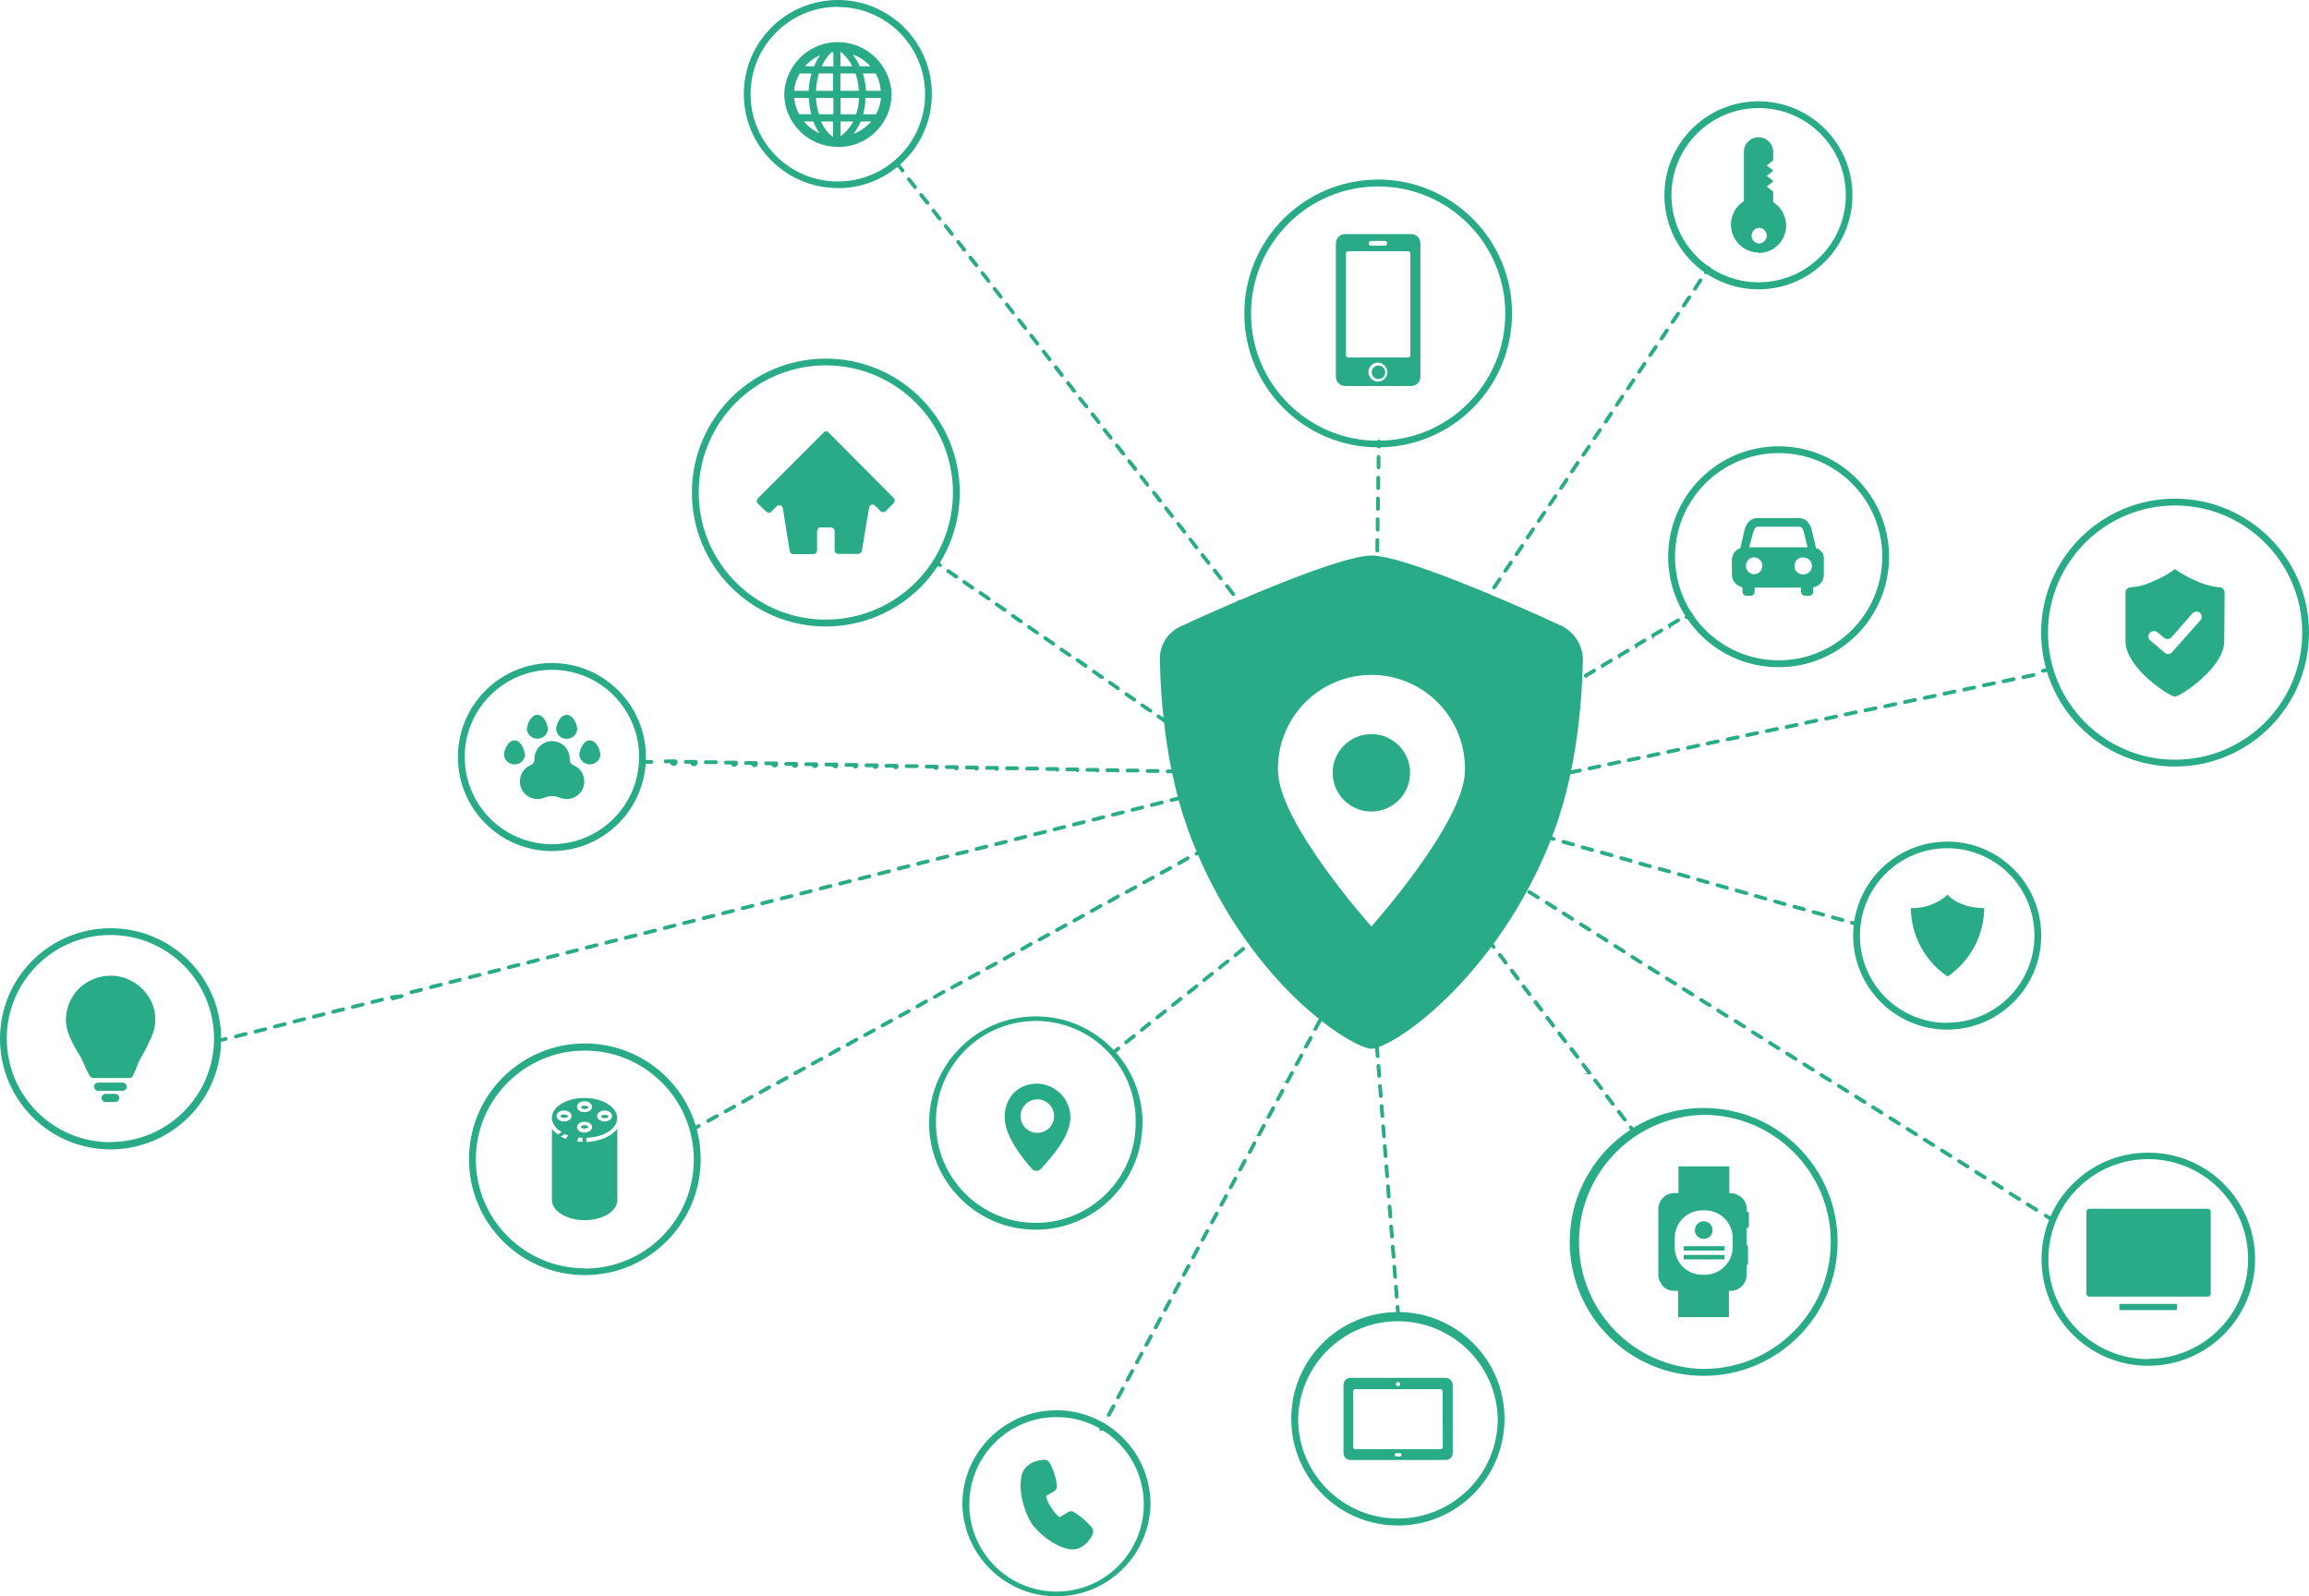 <?xml version="1.0" encoding="UTF-8"?>
<svg id="Layer_1" data-name="Layer 1" xmlns="http://www.w3.org/2000/svg" viewBox="0 0 459.94 317.96">
  <defs>
    <style>
      .cls-1 {
        stroke-width: .25px;
      }

      .cls-1, .cls-2 {
        stroke: #29ab87;
        stroke-miterlimit: 10;
      }

      .cls-1, .cls-2, .cls-3 {
        fill: #29ab87;
      }

      .cls-2 {
        stroke-width: .5px;
      }
    </style>
  </defs>
  <g id="Group_3519" data-name="Group 3519">
    <g>
      <g id="Line_87" data-name="Line 87">
        <path class="cls-1" d="M299.94,144.32c-.14,0-.26-.1-.26-.24,0-.1,.05-.19,.13-.23l.87-.5c.12-.07,.28-.03,.35,.1s.03,.28-.1,.35l-.87,.5-.12,.03h0Z"/>
        <path class="cls-1" d="M302.52,142.83c-.09,0-.17-.04-.22-.12-.07-.12-.03-.28,.09-.35l1.67-1c.13-.06,.27,0,.33,.12,.05,.11,.02,.24-.08,.31l-1.67,1s-.08,.04-.12,.04h0Zm3.34-2c-.09,0-.17-.04-.22-.12-.07-.12-.03-.27,.09-.34l1.67-1c.12-.07,.28-.03,.35,.09s.03,.27-.09,.34l-1.67,1s-.08,.05-.13,.06v-.03Zm3.34-2c-.09,0-.17-.05-.21-.12-.07-.12-.03-.27,.09-.34l1.67-1c.13-.06,.27,0,.33,.12,.05,.11,.02,.24-.08,.31l-1.67,1s-.08,.07-.13,.09v-.06Zm3.35-2c-.09,0-.17-.05-.22-.13-.07-.12-.03-.27,.09-.34l1.67-1c.11-.07,.26-.04,.33,.07h0c.07,.13,.03,.28-.08,.36l-1.68,1c-.02,.06-.07,.11-.12,.14v-.1h0Zm3.34-2c-.09,0-.17-.05-.22-.13-.07-.12-.03-.27,.09-.34l1.68-1c.13-.06,.27,0,.33,.12,.05,.11,.02,.24-.08,.31l-1.67,1c0,.07-.03,.13-.08,.17l-.05-.13h0Zm3.34-2c-.14,0-.25-.11-.25-.25,0-.09,.05-.18,.13-.22l1.67-1c.13-.06,.27,0,.33,.12,.05,.11,.02,.24-.08,.31l-1.67,1c0,.09-.05,.17-.13,.2v-.16h0Zm3.35-2c-.09,0-.17-.04-.22-.12-.07-.11-.04-.26,.07-.33h.02l1.67-1c.12-.07,.27-.03,.34,.09s.03,.27-.08,.34l-1.68,1c0,.09-.05,.17-.12,.22v-.19h0Zm3.34-2.02c-.09,0-.17-.05-.21-.12-.07-.12-.03-.27,.08-.34l1.68-1c.13-.06,.27,0,.33,.12,.05,.11,.02,.24-.08,.31l-1.67,1c0,.1-.04,.19-.11,.25l-.02-.22Zm3.34-2c-.14,0-.24-.13-.23-.26,0-.08,.05-.15,.11-.2l1.67-1c.12-.07,.27-.03,.34,.09s.03,.28-.09,.35l-1.67,1c.01,.11-.04,.21-.13,.27v-.25h0Zm3.35-2c-.09,0-.17-.05-.22-.13-.07-.12-.03-.27,.09-.34l1.67-1c.12-.07,.27-.03,.35,.08,.07,.12,.03,.28-.09,.35l-1.67,1c.02,.13-.03,.25-.13,.33v-.29Z"/>
        <path class="cls-1" d="M335.94,123.18c-.09,0-.17-.05-.21-.12-.07-.12-.03-.28,.09-.35l.86-.5c.11-.07,.26-.04,.33,.07h0c.07,.13,.03,.28-.09,.35l-.86,.51s-.08,.04-.13,.04h.01Z"/>
      </g>
      <g id="Line_88" data-name="Line 88">
        <path class="cls-1" d="M274.65,89.2h0c-.13,0-.24-.11-.24-.24v-1.02c0-.13,.12-.24,.25-.24,.14,0,.25,.11,.25,.25v1c0,.14-.12,.25-.26,.25Z"/>
        <path class="cls-1" d="M274.23,118.18h0c-.14,0-.25-.12-.25-.26v-2.07c0-.13,.12-.24,.25-.24h0c.14,0,.25,.11,.25,.25v2.07c0,.14-.11,.25-.25,.25Zm.06-4.14h0c-.14,0-.25-.12-.25-.26v-2.07c0-.13,.12-.24,.25-.24h0c.14,0,.25,.11,.25,.25v2.07c0,.14-.11,.25-.25,.25Zm.06-4.14h0c-.14,0-.25-.12-.24-.26h0v-2.07c0-.13,.12-.24,.25-.24h0c.14,0,.25,.11,.25,.25v2.07c0,.14-.11,.25-.25,.25h-.01Zm.06-4.14h0c-.14,0-.25-.12-.24-.26h0v-2.06c-.01-.13,.08-.24,.21-.25h.04c.14,0,.25,.11,.25,.25v2.07c0,.14-.11,.25-.25,.25h-.01Zm.06-4.14h0c-.13,0-.24-.12-.24-.25v-2.07c0-.14,.11-.25,.25-.25s.25,.11,.25,.25v2.07c0,.14-.12,.25-.26,.25Zm.06-4.14h0c-.13,0-.24-.11-.24-.24h0v-2.08c0-.13,.12-.24,.25-.25,.14,0,.25,.11,.25,.25v2.07c0,.14-.12,.25-.26,.25Zm.06-4.14h0c-.13,0-.24-.11-.24-.24h0v-2.08c0-.14,.14-.27,.26-.25,.13,0,.24,.11,.24,.24h0v2.08c0,.14-.12,.25-.26,.25Z"/>
        <path class="cls-1" d="M274.19,121.25h0c-.13,0-.24-.11-.24-.24h0v-1.01c0-.14,.11-.24,.25-.25,.14,0,.25,.11,.25,.25v1c0,.14-.12,.25-.26,.25Z"/>
      </g>
      <g id="Line_89" data-name="Line 89">
        <path class="cls-1" d="M187.25,112.79s-.09,.01-.14,0l-.82-.58c-.11-.07-.14-.22-.06-.33h0c.08-.11,.23-.14,.35-.07l.82,.57c.11,.08,.14,.24,.06,.35h0c-.06,.05-.13,.08-.21,.07h0Z"/>
        <path class="cls-1" d="M238.82,148.5h-.15l-1.61-1.12c-.11-.07-.14-.22-.06-.33h0c.08-.12,.23-.15,.35-.07h0l1.61,1.12c.11,.08,.14,.24,.06,.35h0c-.05,.05-.13,.07-.2,.06h0Zm-3.23-2.25h-.14l-1.61-1.12c-.11-.08-.14-.24-.06-.35h0c.07-.11,.22-.14,.33-.06h0l1.61,1.12c.11,.07,.15,.22,.08,.33h0c-.06,.05-.13,.08-.21,.07h0Zm-3.22-2.21h-.14l-1.61-1.12c-.12-.08-.15-.23-.07-.35h0c.08-.11,.24-.14,.35-.06h0l1.61,1.11c.11,.08,.14,.23,.07,.35-.06,.05-.13,.08-.21,.07h0Zm-3.22-2.23c-.05,0-.11-.02-.15-.05l-1.61-1.06c-.11-.08-.14-.24-.06-.35s.24-.14,.35-.06l1.61,1.11c.11,.08,.14,.24,.06,.35h0c-.05,.05-.13,.07-.2,.06h0Zm-3.21-2.23h-.14l-1.61-1.11c-.1-.1-.1-.27,0-.37,.08-.07,.19-.09,.29-.05l1.61,1.12c.11,.08,.14,.24,.06,.35h0c-.06,.05-.13,.07-.21,.06h0Zm-3.22-2.24h-.14l-1.64-1.16c-.11-.07-.14-.22-.06-.33h0c.07-.11,.22-.15,.33-.08h0l1.61,1.12c.12,.08,.15,.23,.07,.35h0c-.05,.06-.12,.1-.2,.1h.03Zm-3.22-2.23h-.14l-1.61-1.12c-.12-.08-.15-.23-.07-.35h0c.08-.11,.24-.14,.35-.06h0l1.61,1.12c.11,.08,.14,.23,.07,.34-.06,.06-.15,.09-.23,.07h.02Zm-3.22-2.23h-.15l-1.63-1.18c-.11-.08-.14-.24-.06-.35s.24-.14,.35-.06h0l1.61,1.11c.11,.08,.14,.24,.06,.35h0c-.04,.08-.11,.13-.2,.13h.02Zm-3.25-2.18h-.14l-1.61-1.11c-.11-.08-.14-.24-.06-.35s.24-.14,.35-.06l1.61,1.11c.11,.08,.14,.24,.06,.35h0c-.06,.05-.13,.07-.21,.06Zm-3.22-2.23c-.05,0-.1-.02-.14-.05l-1.61-1.11c-.11-.08-.14-.23-.07-.35,.08-.11,.24-.14,.35-.06h0l1.61,1.11c.12,.08,.15,.23,.07,.35h0c-.06,.05-.13,.07-.21,.06v.05Zm-3.22-2.23h-.14l-1.61-1.12c-.11-.07-.15-.22-.08-.33h0c.08-.11,.23-.14,.35-.07l1.61,1.12c.11,.08,.14,.24,.06,.35h0c-.06,.03-.14,.04-.2,0v.05h0Zm-3.22-2.24s-.1,.01-.15,0l-1.61-1.12c-.11-.08-.14-.24-.06-.35s.24-.14,.35-.06l1.61,1.12c.11,.08,.14,.24,.06,.35h0c-.06,.03-.14,.04-.2,.01v.05h0Zm-3.23-2.3s-.09,.01-.14,0l-1.61-1.12c-.11-.08-.14-.24-.06-.35h0c.07-.11,.22-.14,.33-.06h0l1.62,1.12c.11,.07,.14,.22,.06,.33h0c-.06,.05-.13,.08-.21,.07h.01Zm-3.2-2.19c-.05,0-.1-.02-.14-.05l-1.61-1.11c-.12-.06-.17-.21-.11-.34,.06-.12,.21-.17,.34-.11,.02,0,.03,.02,.05,.03l1.61,1.11c.12,.08,.15,.23,.07,.35h0c-.05,.07-.13,.11-.21,.11h0Zm-3.22-2.21s-.09,.01-.14,0l-1.64-1.16c-.12-.08-.15-.23-.07-.35h0c.08-.11,.24-.14,.35-.06h0l1.61,1.11c.11,.08,.14,.24,.06,.35h0c-.04,.07-.11,.11-.19,.11h.02Zm-3.22-2.23s-.1,.01-.15,0l-1.61-1.11c-.11-.08-.14-.24-.06-.35h0c.08-.12,.23-.15,.35-.07h0l1.61,1.12c.11,.08,.14,.24,.06,.35h0c-.06,.06-.14,.08-.22,.06h.02Z"/>
        <path class="cls-1" d="M241.21,150.16c-.05,0-.11-.02-.15-.05l-.82-.56c-.1-.1-.1-.27,0-.37,.08-.07,.19-.09,.29-.05l.82,.57c.11,.08,.14,.24,.06,.35h0c-.05,.07-.12,.11-.2,.11h0Z"/>
      </g>
      <g id="Line_90" data-name="Line 90">
        <path class="cls-1" d="M222,209.75c-.08,0-.15-.03-.2-.09-.1-.1-.1-.26,0-.36l.79-.63c.1-.09,.25-.09,.35,0,.1,.1,.1,.26,0,.36l-.79,.63s-.09,.08-.15,.09h0Z"/>
        <path class="cls-1" d="M224.34,207.89c-.08,0-.15-.03-.2-.09-.1-.1-.1-.26,0-.36l1.55-1.24c.1-.1,.26-.1,.36,0,.09,.1,.09,.25,0,.35l-1.56,1.24c-.04,.05-.09,.09-.15,.1h0Zm3.11-2.48c-.08,0-.15-.04-.2-.1-.1-.09-.1-.24,0-.34h0l1.56-1.25c.11-.08,.27-.05,.35,.07,.07,.1,.05,.24-.04,.32l-1.56,1.24s-.07,.05-.11,.06h0Zm3.11-2.48c-.08,0-.15-.04-.2-.1-.1-.1-.1-.25,0-.35l1.56-1.24c.11-.08,.27-.05,.35,.07,.07,.1,.05,.24-.04,.32l-1.56,1.24s-.07,.05-.11,.06h0Zm3.11-2.49c-.08,0-.15-.03-.2-.09-.09-.1-.09-.25,0-.35l1.56-1.24c.11-.08,.27-.05,.35,.07,.07,.1,.05,.24-.04,.32l-1.56,1.24s-.07,.04-.11,.05h0Zm3.11-2.48c-.07,0-.14-.03-.19-.09-.1-.1-.1-.25,0-.35l1.56-1.24c.1-.1,.25-.1,.35,0s.1,.26,0,.36l-1.56,1.27s-.1,.05-.16,.05h0Zm3.11-2.48c-.07,0-.14-.03-.19-.09-.1-.1-.1-.26,0-.36l1.55-1.24c.1-.09,.25-.09,.35,0s.1,.24,0,.34h0l-1.55,1.25s-.06,.08-.11,.1h-.05Zm3.11-2.48c-.08,0-.15-.04-.19-.1-.1-.09-.1-.24,0-.34h0l1.55-1.25c.1-.1,.25-.1,.35,0,.1,.09,.1,.24,0,.34h0l-1.55,1.25c-.04,.05-.1,.09-.16,.1h0Zm3.11-2.48c-.07,0-.14-.04-.19-.1-.1-.09-.1-.24,0-.34h0l1.55-1.25c.1-.1,.26-.1,.36,0,.09,.1,.09,.25,0,.35l-1.56,1.24c-.04,.05-.1,.09-.16,.1h0Zm3.12-2.49c-.08,0-.15-.03-.2-.09-.1-.09-.1-.24,0-.34h0l1.56-1.25c.09-.1,.24-.1,.34,0h0c.09,.11,.09,.26,0,.36l-1.56,1.24c-.03,.05-.09,.08-.15,.09h0Zm3.11-2.49c-.14,0-.25-.11-.25-.25,0-.07,.03-.14,.09-.19l1.56-1.24c.1-.1,.25-.1,.35,0s.1,.26,0,.36l-1.56,1.24c-.05,.05-.12,.08-.19,.08h0Zm3.11-2.48c-.14,0-.25-.1-.26-.24,0-.08,.03-.16,.1-.21l1.56-1.24c.1-.09,.25-.09,.35,0s.1,.24,.01,.34h-.01l-1.56,1.26c-.05,.05-.12,.09-.19,.09h0Z"/>
        <path class="cls-1" d="M258.48,180.7c-.08,0-.15-.03-.2-.09-.1-.09-.1-.24-.01-.34h.01l.78-.64c.1-.1,.25-.1,.35,0,.1,.09,.1,.24,.01,.34h-.01l-.78,.64s-.09,.08-.15,.09Z"/>
      </g>
      <g id="Line_91" data-name="Line 91">
        <path class="cls-1" d="M325.42,225.63c-.08,0-.15-.04-.2-.1l-.59-.8c-.08-.1-.07-.25,.03-.34h.02c.1-.09,.25-.09,.35,0l.6,.8c.08,.12,.04,.28-.08,.36-.04,.03-.08,.04-.13,.04v.05h0Z"/>
        <path class="cls-1" d="M323.63,223.27c-.08,0-.15-.04-.19-.1l-1.19-1.56c-.08-.11-.06-.27,.05-.35s.27-.06,.35,.05h0l1.18,1.56c.1,.09,.1,.24,.01,.34h-.01c-.06,.05-.13,.07-.2,.06h0Zm-2.37-3.12c-.08,0-.15-.04-.2-.1l-1.18-1.56c-.08-.1-.07-.25,.03-.34h.02c.11-.08,.27-.06,.35,.05h0l1.18,1.56c.08,.11,.06,.27-.05,.35-.04,.03-.1,.05-.15,.05h0Zm-2.32-3.13c-.08,0-.15-.04-.2-.1l-1.19-1.56c-.08-.11-.06-.27,.05-.35s.27-.06,.35,.05h0l1.19,1.56c.1,.1,.1,.25,0,.35-.06,.04-.13,.06-.2,.05h0Zm-2.37-3.12c-.08,0-.15-.04-.2-.1l-1.19-1.56c-.08-.11-.06-.27,.05-.35h0c.1-.08,.25-.07,.34,.03v.02s1.2,1.56,1.2,1.56c.1,.1,.1,.25,0,.35-.07,.05-.16,.07-.25,.05h.05Zm-2.37-3.12c-.08,0-.15-.04-.2-.1l-1.19-1.56c-.08-.11-.06-.27,.05-.35h0c.09-.1,.24-.1,.34,0h.01l1.19,1.56c.08,.11,.06,.27-.05,.36-.05,.06-.12,.09-.2,.1h.05Zm-2.43-3.1c-.08,0-.15-.04-.2-.1l-1.18-1.56c-.08-.11-.06-.27,.05-.35h0c.09-.1,.24-.1,.34,0h.01l1.18,1.57c.1,.1,.1,.26,0,.36-.05,.05-.12,.09-.2,.09h0Zm-2.37-3.14c-.08,0-.15-.03-.2-.09l-1.18-1.56c-.08-.11-.05-.27,.07-.35,.1-.07,.24-.05,.32,.04l1.19,1.56c.08,.11,.06,.27-.05,.35h0s-.1,.03-.15,.02v.03h0Zm-2.37-3.12c-.08,0-.15-.03-.2-.09l-1.19-1.56c-.08-.11-.06-.27,.05-.35h0c.09-.1,.24-.1,.34,0h.01l1.19,1.57c.08,.11,.06,.27-.05,.35h0s-.09,.06-.15,.06v.03h0Zm-2.37-3.13c-.08,0-.15-.03-.2-.09l-1.19-1.57c-.08-.11-.06-.27,.05-.35s.27-.06,.35,.05l1.19,1.56c.08,.11,.06,.27-.05,.35h0s-.1,.03-.15,.02v.03Zm-2.37-3.12c-.08,0-.16-.03-.2-.1l-1.15-1.59c-.08-.11-.06-.27,.05-.35s.27-.06,.35,.05l1.18,1.56c.1,.09,.1,.24,.01,.34h-.01c-.06,.07-.15,.09-.23,.06v.03h0Zm-2.35-3.15c-.08,0-.15-.04-.2-.1l-1.18-1.56c-.08-.11-.06-.27,.05-.35h0c.11-.08,.27-.06,.35,.05h0l1.18,1.56c.08,.11,.06,.27-.05,.35-.04,.03-.1,.05-.15,.05h0Zm-2.37-3.12c-.08,0-.15-.04-.2-.1l-1.18-1.56c-.1-.09-.1-.24-.01-.34h.01c.11-.09,.27-.07,.35,.04h0l1.19,1.56c.08,.11,.06,.27-.05,.35h0s-.09,.05-.14,.05h.03Zm-2.37-3.12c-.08,0-.16-.03-.2-.1l-1.19-1.56c-.08-.11-.06-.27,.05-.35s.27-.06,.35,.05l1.19,1.56c.08,.11,.06,.27-.05,.35h0s-.12,.05-.18,.05h.03Zm-2.4-3.12c-.08,0-.16-.03-.2-.1l-1.19-1.56c-.08-.11-.06-.27,.05-.35s.27-.06,.35,.05l1.19,1.56c.08,.11,.06,.27-.05,.35h0s-.1,.05-.15,.05Zm-2.38-3.12c-.08,0-.15-.04-.19-.1l-1.19-1.56c-.08-.11-.06-.27,.05-.35s.27-.06,.35,.05l1.18,1.56c.1,.09,.1,.24,.01,.34h-.01c-.06,.05-.13,.07-.2,.06h0Z"/>
        <path class="cls-1" d="M287.94,176.34c-.08,0-.15-.04-.19-.1l-.61-.8c-.1-.09-.1-.24-.01-.34h.01c.11-.09,.27-.07,.35,.04h0l.61,.8c.1,.09,.1,.24,.01,.34h-.01s-.1,.06-.16,.06h0Z"/>
      </g>
      <g id="Line_92" data-name="Line 92">
        <path class="cls-1" d="M369.88,184.3h-.06l-1-.27c-.13-.03-.22-.17-.18-.3h0c.04-.13,.18-.2,.31-.17l1,.27c.13,.03,.22,.17,.18,.3h0c-.04,.1-.14,.17-.25,.17Z"/>
        <path class="cls-1" d="M367,183.5h-.06l-1.92-.53c-.13-.04-.21-.18-.17-.31h0c.03-.13,.16-.21,.29-.17h0l1.92,.53c.13,.03,.22,.17,.18,.3h0c-.04,.1-.14,.17-.25,.17h.01Zm-3.83-1.05h-.07l-1.91-.54c-.13-.03-.22-.17-.18-.3h0c.04-.13,.18-.2,.31-.17l1.92,.53c.13,.04,.21,.18,.17,.31h0c-.03,.11-.13,.18-.24,.18h0Zm-3.83-1.08h-.07l-1.92-.53c-.13-.04-.21-.18-.17-.31h0c.04-.13,.18-.21,.31-.18l1.91,.54c.13,.03,.22,.17,.18,.3h0c-.04,.1-.13,.17-.24,.17h0Zm-3.84-1.05h-.07l-1.91-.53c-.13-.03-.22-.17-.18-.3h0c.04-.13,.18-.2,.31-.17l1.92,.53c.13,.04,.21,.18,.17,.31h0c-.03,.1-.13,.17-.24,.17h0Zm-3.83-1.08h-.07l-1.92-.54c-.13-.03-.21-.16-.17-.29h0c.03-.13,.17-.22,.3-.18h0l1.91,.54c.13,.03,.21,.16,.18,.29h0c-.03,.11-.13,.19-.24,.19h.01Zm-3.84-1.09h-.07l-1.91-.53c-.13-.04-.21-.18-.18-.31,.04-.13,.18-.21,.31-.17l1.96,.54c.13,.04,.21,.18,.17,.31-.03,.11-.13,.18-.24,.18l-.04-.02h0Zm-3.83-1.07h-.06l-1.92-.54c-.13-.03-.21-.16-.17-.29h0c.03-.13,.17-.22,.3-.18h0l1.91,.53c.13,.04,.21,.18,.18,.31-.03,.11-.14,.18-.25,.18h.01Zm-3.84-1.08h-.06l-1.92-.53c-.13-.04-.21-.18-.18-.31,.04-.13,.18-.21,.31-.18l1.92,.54c.13,.04,.21,.18,.17,.31-.03,.11-.13,.18-.24,.18h0Zm-3.83-1.1h-.07l-1.92-.53c-.13-.04-.21-.18-.17-.31,.04-.13,.18-.21,.31-.17l1.92,.53c.13,.04,.21,.18,.17,.31h0c-.03,.1-.13,.17-.24,.17h0Zm-3.84-1.06h-.06l-1.92-.53c-.13-.04-.21-.18-.17-.31h0c.03-.13,.16-.21,.29-.18h.01l1.92,.54c.13,.03,.21,.16,.17,.29h0c-.03,.1-.13,.18-.24,.18h0Zm-3.83-1.05h-.07l-1.92-.53c-.13-.04-.21-.18-.17-.31h0c.04-.13,.18-.21,.31-.17l1.92,.53c.13,.04,.21,.18,.17,.31-.03,.11-.13,.18-.24,.18h0Zm-3.84-1.09h-.06l-1.92-.54c-.13-.05-.19-.19-.14-.32,.04-.11,.16-.18,.27-.16l1.92,.53c.13,.04,.21,.18,.17,.31h0c-.03,.1-.13,.18-.24,.18h0Zm-3.83-1.08h-.05l-1.91-.53c-.14-.02-.23-.15-.21-.29,.02-.14,.15-.23,.29-.21h.05l1.92,.53c.13,.04,.21,.18,.17,.31-.03,.11-.13,.18-.24,.18h-.02Zm-3.84-1.07h-.06l-1.92-.53c-.13-.04-.21-.18-.17-.31h0c.04-.13,.17-.2,.3-.17l1.92,.53c.13,.04,.21,.18,.18,.31-.04,.11-.14,.18-.25,.18h0Zm-3.83-1.09h-.07l-1.91-.53c-.13-.04-.21-.18-.18-.31,.04-.13,.18-.21,.31-.18l1.92,.54c.13,.04,.21,.18,.17,.31-.03,.11-.13,.18-.24,.18h0Zm-3.83-1.1h-.07l-1.92-.53c-.13-.04-.21-.18-.17-.31,.04-.13,.18-.21,.31-.17l1.91,.53c.13,.04,.21,.18,.18,.31-.03,.1-.13,.18-.24,.18h0Zm-3.84-1.09h-.07l-1.91-.54c-.13-.03-.21-.16-.18-.29h0c.04-.14,.18-.22,.31-.19l1.92,.54c.13,.03,.21,.16,.17,.29h0c-.03,.11-.13,.19-.24,.19h0Z"/>
        <path class="cls-1" d="M301.75,165.36h-.06l-1-.27c-.14-.02-.23-.15-.21-.29,.02-.14,.15-.23,.29-.21h.05l1,.27c.13,.03,.22,.17,.18,.3h0c-.04,.1-.14,.17-.25,.17v.02h0Z"/>
      </g>
      <g id="Group_3490" data-name="Group 3490">
        <g id="Line_93" data-name="Line 93">
          <path class="cls-1" d="M273.45,198.7c-.13,0-.23-.1-.24-.23l-.08-1c-.02-.13,.08-.25,.21-.27h.02c.13,0,.25,.09,.26,.22h0l.08,1.01c.02,.13-.08,.25-.21,.27h-.04Z"/>
          <path class="cls-1" d="M278.22,258.55c-.13,0-.24-.1-.25-.23l-.16-2c-.01-.14,.09-.26,.23-.27h0c.14,0,.25,.09,.27,.23l.16,2c0,.13-.1,.25-.23,.26h-.02Zm-.32-3.97c-.13,0-.24-.1-.25-.23l-.15-2c-.03-.14,.06-.27,.2-.29,.14-.03,.27,.06,.29,.2v.1l.16,2c.01,.14-.09,.26-.23,.27h0l-.02-.04h0Zm-.31-4.02c-.13,0-.24-.1-.25-.23l-.16-2c0-.14,.11-.25,.25-.25s.25,.11,.25,.25l.16,2c0,.14-.09,.25-.23,.27l-.02-.04h0Zm-.32-4c-.13,0-.24-.1-.25-.23l-.16-2c-.01-.14,.09-.26,.23-.27h0c.14,0,.26,.09,.27,.23h0l.16,2c.01,.14-.09,.26-.23,.27h-.02Zm-.32-4c-.13,0-.24-.1-.25-.23l-.16-2c0-.14,.11-.25,.25-.25s.25,.11,.25,.25l.16,2c0,.14-.09,.25-.23,.27l-.02-.04h0Zm-.32-4c-.13,0-.24-.1-.25-.23l-.15-2c-.03-.14,.06-.27,.2-.29,.14-.03,.27,.06,.29,.2v.1l.16,2c.01,.14-.09,.26-.23,.27h0l-.02-.04h0Zm-.32-4.02c-.13,0-.23-.1-.24-.23l-.16-2c0-.14,.11-.25,.25-.25s.25,.11,.25,.25l.15,2c.02,.13-.08,.25-.21,.27h-.01l-.03-.04h0Zm-.31-4c-.13,0-.24-.1-.25-.23h0l-.16-2c-.01-.14,.09-.26,.23-.27h0c.14,0,.26,.09,.27,.23h0l.16,2c0,.13-.1,.25-.23,.26h-.02Zm-.32-3.97c-.13,0-.24-.1-.25-.23l-.16-2c0-.14,.11-.25,.25-.25s.25,.11,.25,.25l.16,2c.01,.14-.09,.26-.23,.27h0l-.02-.04h0Zm-.32-4c-.13,0-.24-.1-.25-.23l-.16-2c0-.14,.09-.25,.23-.27,.13-.02,.25,.08,.27,.21v.02l.16,2c.01,.14-.09,.26-.23,.27h-.02Zm-.32-4c-.13,0-.23-.1-.24-.23l-.16-2c-.01-.14,.09-.26,.23-.27h0c.13,0,.25,.09,.26,.22h0l.16,2.01c.01,.14-.09,.26-.23,.27h-.02Zm-.31-4c-.13,0-.24-.1-.25-.23l-.16-2c-.01-.14,.09-.26,.23-.27h0c.14,0,.26,.09,.27,.23h0l.16,2c0,.13-.1,.25-.23,.26h-.02Zm-.32-3.97c-.13,0-.24-.1-.25-.23l-.16-2c0-.14,.11-.25,.25-.25s.25,.11,.25,.25l.16,2c.01,.14-.09,.26-.23,.27h0l-.02-.04h0Zm-.32-4c-.13,0-.24-.1-.25-.23l-.16-2c0-.14,.09-.25,.23-.27,.13-.02,.25,.08,.27,.21v.02l.16,2c.01,.14-.09,.26-.23,.27h-.02Zm-.32-4c-.13,0-.24-.1-.25-.23l-.15-2c-.03-.14,.06-.27,.2-.29,.14-.03,.27,.06,.29,.2v.1l.16,2c.01,.14-.09,.26-.23,.27h0l-.02-.04h0Z"/>
          <path class="cls-1" d="M278.46,261.6c-.13,0-.23-.1-.24-.23l-.08-1c-.03-.14,.06-.27,.2-.29s.27,.06,.29,.2v.1l.08,1c.02,.13-.08,.25-.21,.27h-.02l-.02-.04h0Z"/>
        </g>
      </g>
      <g id="Group_3492" data-name="Group 3492">
        <g id="Line_94" data-name="Line 94">
          <path class="cls-1" d="M245.29,166.52c-.09,0-.18-.05-.22-.13-.07-.11-.03-.26,.08-.33h.02l.88-.48c.12-.06,.26-.02,.33,.09h0c.07,.11,.03,.26-.08,.33h-.02l-.88,.48s-.07,.03-.11,.03h0Z"/>
          <path class="cls-1" d="M141.05,223.52c-.09,0-.17-.05-.22-.13-.07-.12-.02-.27,.1-.34h0l1.74-.95c.12-.07,.27-.02,.34,.1,.07,.12,.02,.27-.1,.34h0l-1.74,.95s-.08,.03-.12,.03Zm3.47-1.9c-.14,0-.25-.11-.25-.25,0-.09,.05-.18,.13-.22l1.74-.95c.12-.06,.27-.02,.34,.1,.07,.12,.02,.27-.1,.34h0l-1.74,.95s-.08,.03-.12,.03h0Zm3.48-1.9c-.09,0-.17-.05-.22-.13-.07-.12-.02-.27,.1-.34h0l1.74-1c.12-.07,.27-.02,.34,.1,.07,.12,.02,.27-.1,.34l-1.74,1-.12,.03Zm3.47-1.9c-.14,0-.25-.11-.25-.25,0-.09,.05-.18,.13-.22l1.74-1c.12-.06,.27-.02,.34,.1,.07,.12,.02,.27-.1,.34h0l-1.74,1s-.08,.03-.12,.03h0Zm3.48-1.9c-.14,0-.25-.11-.25-.25,0-.09,.05-.18,.13-.22l1.73-.95c.12-.07,.27-.02,.34,.1h0c.07,.12,.03,.27-.09,.34l-1.74,.95s-.08,.03-.13,.03h.01Zm3.47-1.9c-.14,0-.25-.11-.25-.25,0-.09,.05-.18,.13-.22l1.74-.95c.12-.07,.27-.02,.34,.1,.07,.12,.02,.27-.1,.34h0l-1.74,.95s-.08,.03-.12,.03h0Zm3.48-1.9c-.14,0-.25-.11-.25-.25,0-.09,.05-.18,.13-.22l1.73-.95c.12-.06,.27-.02,.34,.1,.07,.11,.03,.26-.08,.33h-.02l-1.73,.95s-.05,.02-.08,.03h-.04Zm3.47-1.89c-.14,0-.25-.11-.25-.25,0-.09,.05-.18,.13-.22l1.74-1c.12-.07,.27-.02,.34,.1,.07,.12,.02,.27-.1,.34l-1.74,1-.12,.03Zm3.48-1.9c-.09,0-.18-.05-.22-.13-.07-.11-.03-.26,.08-.33h.02l1.73-1c.12-.06,.27-.02,.34,.1,.07,.12,.02,.27-.1,.34h0l-1.73,1s-.08,.03-.12,.03h0Zm3.47-1.91c-.09,0-.17-.05-.22-.13-.07-.12-.02-.27,.1-.34h0l1.74-.95c.12-.07,.27-.02,.34,.1,.07,.12,.02,.27-.1,.34l-1.74,.95s-.08,.03-.12,.03h0Zm3.47-1.9c-.09,0-.17-.05-.22-.13-.06-.12-.02-.27,.1-.34l1.74-.95c.12-.06,.27-.02,.34,.1,.07,.12,.02,.27-.1,.34h0l-1.74,.95s-.08,.03-.12,.03h0Zm3.48-1.9c-.14,0-.25-.11-.25-.25,0-.09,.05-.18,.13-.22l1.74-.95c.12-.07,.27-.02,.34,.1h0c.06,.12,.02,.27-.1,.34l-1.74,.95s-.08,.03-.12,.03h0Zm3.47-1.9c-.14,0-.25-.11-.25-.25,0-.09,.05-.18,.13-.22l1.74-1c.12-.06,.27-.02,.34,.1,.07,.12,.02,.27-.1,.34h0l-1.74,1-.12,.03Zm3.48-1.9c-.14,0-.25-.11-.25-.25,0-.09,.05-.18,.13-.22l1.73-1c.12-.07,.27-.02,.34,.1h0c.07,.11,.03,.26-.08,.33h-.02l-1.73,1s-.08,.03-.12,.03h0Zm3.47-1.89c-.14,0-.25-.11-.25-.25,0-.09,.05-.18,.13-.22l1.74-.95c.12-.07,.27-.02,.34,.1,.07,.12,.02,.27-.1,.34l-1.74,.95s-.08,.03-.12,.03h0Zm3.48-1.9c-.09,0-.18-.05-.22-.13-.07-.11-.03-.26,.08-.33h.02l1.73-.95c.12-.06,.27-.02,.34,.1,.07,.12,.02,.27-.1,.34h0l-1.73,.95s-.08,.03-.12,.03h0Zm3.47-1.91c-.14,0-.25-.11-.25-.25,0-.09,.05-.18,.13-.22l1.74-.95c.12-.07,.27-.02,.34,.1h0c.06,.12,.02,.27-.1,.34l-1.74,.95s-.08,.03-.12,.03h0Zm3.47-1.9c-.09,0-.17-.05-.21-.13-.07-.11-.03-.26,.08-.33h.02l1.73-1c.12-.07,.27-.02,.34,.1,.07,.12,.02,.27-.1,.34h0l-1.74,1s-.08,.03-.12,.03h0Zm3.48-1.91c-.09,0-.17-.05-.22-.13-.07-.12-.02-.27,.1-.34h0l1.74-1c.12-.07,.27-.02,.34,.1h0c.06,.12,.02,.27-.1,.34l-1.74,1-.12,.03Zm3.47-1.9c-.09,0-.17-.05-.22-.13-.06-.12-.02-.27,.1-.34l1.74-.95c.12-.07,.27-.02,.34,.1,.07,.12,.02,.27-.1,.34h0l-1.74,.95s-.08,.03-.12,.03h0Zm3.48-1.9c-.14,0-.25-.11-.25-.25,0-.09,.05-.18,.13-.22l1.74-.95c.12-.07,.27-.02,.34,.1,.07,.12,.02,.27-.1,.34l-1.74,.95s-.08,.03-.12,.03h0Zm3.47-1.9c-.14,0-.25-.11-.25-.25,0-.09,.05-.18,.13-.22l1.74-.95c.12-.06,.27-.02,.34,.1,.07,.12,.02,.27-.1,.34h0l-1.74,.95s-.08,.03-.12,.03h0Zm3.48-1.9c-.14,0-.25-.11-.25-.25,0-.09,.05-.18,.13-.22l1.73-1c.11-.07,.26-.03,.33,.08v.02c.07,.11,.03,.26-.08,.33h-.02l-1.73,1-.12,.03h0Zm3.47-1.89c-.14,0-.25-.11-.25-.25,0-.09,.05-.18,.13-.22l1.74-1c.12-.07,.27-.02,.34,.1h0c.06,.12,.02,.27-.1,.34l-1.74,1s-.09,.03-.14,.03h.02Zm3.48-1.9c-.09,0-.18-.05-.22-.13-.07-.11-.03-.26,.08-.33h.02l1.73-.95c.12-.07,.27-.02,.34,.1,.07,.12,.02,.27-.1,.34l-1.73,.95s-.08,.03-.12,.03h0Zm3.47-1.91c-.09,0-.17-.05-.22-.13-.07-.12-.02-.27,.1-.34h0l1.74-.95c.12-.07,.27-.02,.34,.1,.07,.12,.02,.27-.1,.34l-1.74,.95s-.06,.03-.09,.03h-.03Zm3.47-1.9c-.14,0-.25-.11-.25-.25,0-.09,.05-.18,.13-.22l1.74-.95c.12-.06,.27-.02,.34,.1,.07,.12,.02,.27-.1,.34h0l-1.74,.95s-.08,.03-.12,.03h0Zm3.48-1.9c-.09,0-.17-.05-.22-.13-.07-.12-.02-.27,.1-.34h0l1.74-1c.12-.07,.27-.02,.34,.1h0c.06,.12,.02,.27-.1,.34l-1.74,1s-.08,.03-.12,.03h0Zm3.47-1.9c-.09,0-.17-.05-.22-.13-.06-.12-.02-.27,.1-.34l1.74-1c.12-.07,.27-.02,.34,.1,.07,.12,.02,.27-.1,.34l-1.74,1s-.08,.03-.12,.03h0Zm3.48-1.9c-.14,0-.25-.11-.25-.25,0-.09,.05-.18,.13-.22l1.73-.95c.12-.07,.27-.02,.34,.1h0c.07,.12,.03,.27-.09,.34l-1.74,.95s-.08,.03-.12,.03h0Z"/>
          <path class="cls-1" d="M138.32,225.02c-.09,0-.18-.05-.22-.13-.07-.11-.03-.26,.08-.33h.02l.88-.48c.12-.06,.26-.02,.33,.09h0c.07,.11,.03,.26-.08,.33h-.02l-.88,.48s-.07,.03-.11,.03h0Z"/>
        </g>
      </g>
      <g id="Line_95" data-name="Line 95">
        <path class="cls-1" d="M406.94,133.88c-.12,0-.22-.09-.24-.2-.03-.13,.05-.26,.18-.29h.01l1-.21c.13-.03,.27,.05,.3,.19h0c.03,.13-.05,.26-.18,.29h-.01l-1,.21h-.06Z"/>
        <path class="cls-1" d="M308.72,154.98c-.12,0-.22-.09-.24-.2-.03-.13,.05-.26,.18-.29h.01l2-.42c.13-.03,.27,.05,.3,.19h0c.03,.13-.05,.26-.18,.29h-.01l-2,.43h-.06Zm3.93-.84c-.14,0-.25-.11-.25-.25s.11-.25,.25-.25l2-.42c.14-.03,.27,.05,.3,.19s-.05,.27-.19,.3l-2,.42h-.11Zm3.93-.82c-.14,0-.24-.13-.23-.27,0-.11,.08-.19,.18-.22l2-.42c.13-.03,.27,.05,.3,.19h0c.03,.13-.06,.27-.19,.3l-2,.42h-.06Zm3.93-.84c-.12,0-.22-.09-.24-.2-.03-.13,.05-.26,.18-.29h.01l2-.43c.14-.03,.27,.06,.3,.2s-.06,.27-.2,.29h0l-2,.42h-.05Zm3.93-.81c-.14,0-.26-.09-.27-.23s.09-.26,.23-.27l2-.42c.14-.03,.27,.06,.3,.2s-.06,.27-.2,.29l-2,.42h-.06Zm3.93-.82c-.12,0-.22-.09-.24-.2-.02-.13,.06-.26,.19-.29l2-.43c.14-.02,.26,.06,.29,.2,.03,.13-.05,.26-.18,.29h-.01l-2,.43h-.05Zm3.93-.84c-.12,0-.22-.09-.24-.2-.03-.13,.05-.27,.19-.3h0l2-.42c.13-.02,.26,.06,.29,.19s-.05,.27-.19,.3h0l-2,.42h-.05Zm3.93-.82c-.11,0-.21-.08-.24-.19-.03-.13,.05-.27,.19-.3h0l2-.42c.13-.05,.27,0,.33,.13s0,.27-.13,.33c-.03,0-.06,.02-.1,.02l-2,.43h-.05Zm3.93-.84c-.12,0-.22-.09-.24-.2-.03-.13,.06-.27,.19-.3l2-.42c.13-.02,.26,.06,.29,.19s-.05,.27-.19,.3h0l-2,.42h-.05Zm3.93-.82c-.14-.03-.22-.16-.2-.29,.02-.1,.1-.18,.2-.2l2-.42c.13-.03,.26,.05,.29,.18h0c.03,.14-.05,.28-.19,.31h0l-2,.42h-.1Zm3.93-.84c-.12,0-.22-.09-.24-.2-.03-.13,.05-.26,.18-.29h.01l2-.43c.14-.02,.26,.06,.29,.2,.03,.13-.05,.26-.18,.29h-.01l-2,.42h-.05Zm3.92-.81c-.12,0-.22-.08-.25-.2-.03-.13,.05-.27,.19-.3h0l2-.42c.14-.03,.27,.06,.3,.2s-.06,.27-.2,.29h0l-2,.42h-.04Zm3.93-.82c-.12,0-.22-.08-.25-.2-.02-.13,.06-.26,.19-.29l2-.42c.13-.03,.27,.05,.3,.19h0c.02,.14-.07,.26-.2,.29l-2,.43h-.04Zm3.93-.84c-.14,.02-.26-.08-.28-.22s.08-.26,.22-.28l2-.42c.13-.03,.27,.05,.3,.19h0c.02,.14-.06,.27-.2,.3l-2,.42h-.04Zm3.93-.82c-.12,0-.22-.08-.25-.19-.03-.13,.05-.27,.19-.3h0l2-.42c.13-.03,.27,.05,.3,.19h0c.02,.14-.07,.27-.2,.3l-2,.42h-.04Zm3.93-.84c-.14,.02-.26-.08-.28-.22s.08-.26,.22-.28l2-.42c.14-.02,.27,.07,.3,.2,.02,.14-.07,.26-.2,.29l-2,.42h-.04Zm3.93-.81c-.12,0-.22-.09-.25-.2-.03-.13,.05-.27,.19-.3h0l2-.42c.14-.03,.27,.06,.3,.2s-.06,.27-.2,.29l-2,.42h-.04Zm3.93-.82c-.12,0-.22-.08-.25-.2-.02-.14,.07-.26,.2-.29l2-.43c.14-.02,.27,.06,.3,.2,.02,.14-.07,.26-.2,.29l-2,.43h-.05Zm3.93-.84c-.12,0-.22-.08-.25-.2-.03-.13,.06-.27,.19-.3h0l2-.42c.13-.02,.26,.06,.3,.19,.03,.13-.05,.27-.19,.3h0l-2,.42h-.05Zm3.93-.82c-.12,0-.22-.08-.25-.19-.03-.13,.06-.27,.19-.3h0l2-.42c.13-.03,.27,.05,.3,.19h0c.03,.13-.06,.27-.19,.3l-2,.42h-.05Zm3.93-.84c-.12,0-.22-.08-.25-.2-.02-.14,.07-.27,.2-.3l2-.42c.13-.03,.27,.06,.3,.19s-.05,.27-.19,.3h0l-2,.42h-.06Zm3.93-.82c-.14,0-.24-.13-.23-.27,0-.11,.08-.19,.18-.22l2-.42c.13-.03,.27,.05,.3,.19h0c.03,.13-.05,.27-.19,.3h0l-2,.42h-.06Zm3.93-.84c-.12,0-.22-.08-.25-.2-.02-.14,.07-.26,.2-.29l2-.43c.14-.02,.27,.07,.3,.2,.02,.13-.06,.26-.19,.29l-2,.42h-.06Zm3.93-.81c-.12,0-.22-.08-.24-.2-.03-.13,.05-.27,.19-.3h0l2-.42c.14-.03,.27,.05,.3,.19s-.05,.27-.19,.3l-2,.42h-.06Zm3.93-.82c-.12,0-.22-.08-.24-.2-.03-.13,.05-.26,.18-.29h.01l2-.42c.13-.03,.27,.05,.3,.19h0c.03,.13-.05,.26-.18,.29h-.01l-2,.43h-.06Z"/>
        <path class="cls-1" d="M305.88,155.59c-.12,0-.22-.09-.24-.2-.03-.13,.05-.26,.18-.29h.01l1-.21c.13-.03,.27,.05,.3,.19h0c.03,.13-.05,.26-.18,.29h-.01l-1,.21h-.06Z"/>
      </g>
      <g id="Line_96" data-name="Line 96">
        <path class="cls-1" d="M254.77,130.28c-.08,0-.15-.04-.19-.1l-.61-.79c-.1-.09-.1-.24,0-.34h0c.1-.11,.25-.11,.35,0l.61,.79c.1,.09,.1,.24,0,.34h0c-.04,.06-.1,.09-.16,.11h0Z"/>
        <path class="cls-1" d="M252.94,127.93c-.08,0-.15-.04-.19-.1l-1.22-1.56c-.1-.09-.1-.24,0-.34h0c.1-.11,.25-.11,.35,0l1.22,1.56c.1,.09,.1,.24,0,.34h0c-.04,.06-.1,.09-.16,.11h0Zm-2.43-3.13c-.08,0-.15-.04-.2-.1l-1.22-1.56c-.09-.11-.07-.27,.04-.35s.27-.07,.35,.04l1.22,1.56c.08,.11,.06,.27-.05,.36-.04,.03-.1,.05-.15,.05h0Zm-2.44-3.11c-.08,0-.15-.04-.2-.1l-1.21-1.56c-.08-.11-.05-.27,.07-.35,.1-.07,.24-.05,.32,.04l1.22,1.56c.09,.1,.09,.25,0,.35-.05,.05-.13,.07-.2,.06h0Zm-2.44-3.12c-.07,0-.14-.04-.19-.1l-1.22-1.56c-.09-.1-.09-.26,0-.35s.26-.09,.35,.01c0,.01,.02,.02,.03,.03l1.22,1.56c.1,.09,.1,.24,0,.34h0c-.06,.05-.13,.07-.2,.06h0Zm-2.43-3.1c-.08,0-.15-.03-.2-.09l-1.22-1.56c-.1-.1-.1-.25,0-.35,.09-.1,.24-.1,.34-.01h0l1.21,1.57c.1,.09,.1,.24,0,.34h0c-.03,.05-.08,.08-.14,.09h0Zm-2.44-3.09c-.08,0-.15-.03-.2-.09l-1.22-1.54c-.09-.1-.09-.26,0-.36,.1-.1,.25-.1,.35,0l1.22,1.56c.08,.11,.06,.27-.05,.35-.03,.03-.06,.06-.1,.07h0Zm-2.44-3.09c-.08,0-.15-.04-.19-.1l-1.19-1.57c-.1-.09-.1-.24,0-.34h0c.11-.09,.27-.07,.35,.04h0l1.22,1.56c.1,.09,.1,.24,0,.34h0c-.06,.05-.12,.07-.19,.06h0Zm-2.38-3.1c-.08,0-.16-.03-.2-.1l-1.22-1.56c-.09-.1-.09-.25,0-.35,.1-.09,.26-.09,.36,0l1.21,1.56c.1,.09,.1,.24,0,.34h0c-.04,.06-.09,.09-.15,.11h0Zm-2.44-3.12c-.08,0-.15-.04-.2-.1l-1.22-1.56c-.1-.1-.1-.25,0-.35,.1-.09,.25-.09,.35,0l1.22,1.56c.08,.11,.06,.27-.05,.36-.04,.05-.09,.08-.15,.09h.05Zm-2.44-3.12c-.07,0-.14-.04-.19-.1l-1.22-1.56c-.08-.11-.05-.27,.07-.35,.1-.07,.24-.05,.32,.04l1.22,1.56c.1,.09,.1,.24,0,.34h0c-.07,.07-.16,.1-.25,.07h.05Zm-2.48-3.14c-.08,0-.15-.04-.2-.1l-1.22-1.56c-.1-.1-.1-.25,0-.35,.09-.1,.24-.1,.34-.01h0l1.22,1.57c.08,.12,.06,.28-.06,.36-.04,.03-.08,.04-.13,.05l.04,.04h.01Zm-2.44-3.13c-.08,0-.15-.03-.2-.09l-1.22-1.56c-.08-.11-.06-.27,.05-.35,.09-.1,.24-.1,.34-.01h0l1.22,1.57c.08,.11,.06,.27-.05,.35-.03,.06-.09,.1-.15,.11v-.02h0Zm-2.44-3.12c-.08,0-.15-.03-.2-.09l-1.21-1.56c-.1-.1-.1-.26,0-.36s.25-.1,.35,0l1.3,1.63c.09,.1,.09,.25,0,.35-.06,.06-.16,.08-.24,.05v-.02Zm-2.43-3.12c-.08,0-.16-.03-.2-.1l-1.22-1.53c-.1-.09-.1-.24,0-.34h0c.1-.11,.25-.11,.35-.01l1.22,1.56c.1,.09,.1,.24,0,.34h0c-.04,.05-.09,.09-.15,.1v-.02h0Zm-2.44-3.12c-.08,0-.16-.03-.2-.1l-1.22-1.56c-.08-.11-.06-.27,.05-.35s.27-.06,.35,.05l1.22,1.56c.08,.11,.06,.27-.05,.35-.04,.04-.09,.06-.15,.07v-.02h0Zm-2.44-3.12c-.08,0-.15-.04-.2-.1l-1.25-1.54c-.1-.09-.1-.24,0-.34h0c.1-.11,.25-.11,.35-.01l1.3,1.6c.09,.1,.09,.26,0,.36-.06,.04-.13,.06-.2,.05v-.02h0Zm-2.45-3.1c-.07,0-.14-.04-.19-.1l-1.22-1.56c-.08-.11-.05-.27,.07-.35,.1-.07,.24-.05,.32,.04l1.22,1.56c.1,.09,.1,.24,0,.34h0c-.05,.06-.13,.08-.2,.07h0Zm-2.43-3.12c-.08,0-.15-.04-.2-.1l-1.22-1.56c-.08-.11-.06-.27,.05-.35,.09-.1,.24-.1,.34-.01h0l1.22,1.57c.08,.11,.06,.27-.05,.35-.03,.05-.08,.09-.14,.1h0Zm-2.43-3.17c-.08,0-.15-.03-.2-.09l-1.21-1.56c-.08-.11-.05-.27,.07-.35,.1-.07,.24-.05,.32,.04l1.22,1.56c.08,.11,.06,.27-.05,.35-.04,.04-.1,.05-.15,.05h0Zm-2.44-3.12c-.07,0-.14-.03-.19-.09l-1.22-1.56c-.1-.1-.1-.26,0-.36s.25-.1,.35,0l1.22,1.56c.1,.09,.1,.24,0,.34h0c-.03,.08-.09,.13-.16,.15v-.04Zm-2.43-3.12c-.08,0-.15-.03-.2-.09l-1.22-1.57c-.08-.11-.06-.27,.05-.35s.27-.06,.35,.05l1.21,1.56c.1,.09,.1,.24,0,.34h0c-.05,.06-.12,.1-.19,.1v-.04h0Zm-2.44-3.12c-.08,0-.15-.04-.2-.1l-1.22-1.54c-.08-.11-.06-.27,.05-.35,.11-.08,.27-.06,.35,.05l1.19,1.58c.08,.11,.06,.26-.05,.35-.04,.03-.08,.04-.12,.05v-.04h0Zm-2.44-3.12c-.08,0-.15-.04-.19-.1l-1.2-1.52c-.1-.09-.1-.24,0-.34h0c.1-.1,.25-.1,.35,0l1.22,1.56c.1,.1,.1,.26,0,.36-.05,.05-.11,.08-.18,.09v-.04h0Zm-2.39-3.09c-.08,0-.15-.04-.2-.1l-1.22-1.56c-.09-.1-.09-.25,0-.35,.1-.1,.26-.1,.36,0l1.21,1.57c.08,.12,.06,.28-.06,.36-.04,.03-.08,.04-.13,.05l.04,.03Zm-2.44-3.12c-.08,0-.15-.04-.2-.1l-1.22-1.56c-.08-.11-.06-.27,.05-.35,.09-.1,.24-.1,.34,0h0l1.22,1.57c.08,.11,.06,.27-.05,.35-.04,.06-.11,.1-.19,.1h.05Zm-2.44-3.14c-.07,0-.14-.03-.19-.09l-1.22-1.56c-.08-.11-.05-.27,.07-.35,.1-.07,.24-.05,.32,.04l1.22,1.56c.1,.09,.1,.24,0,.34h0c-.06,.07-.16,.09-.24,.06,0,0,.04,0,.04,0Zm-2.43-3.12c-.08,0-.15-.03-.2-.09l-1.22-1.56c-.09-.1-.09-.25,0-.35s.24-.1,.34,0h0l1.22,1.57c.1,.09,.1,.24,0,.34h0c-.05,.07-.12,.1-.19,.1h.05Zm-2.48-3.08c-.08,0-.15-.03-.2-.09l-1.22-1.57c-.08-.11-.06-.27,.05-.35,.11-.08,.27-.06,.35,.05h0l1.22,1.56c.1,.1,.1,.25,0,.35-.06,.04-.13,.06-.2,.05h0Zm-2.44-3.12c-.08,0-.15-.04-.19-.1l-1.22-1.56c-.1-.09-.1-.24,0-.34h0c.1-.11,.25-.11,.35,0l1.29,1.56c.1,.1,.1,.25,0,.35-.07,.05-.15,.07-.23,.05v.05h0Zm-2.43-3.13c-.08,0-.16-.03-.2-.1l-1.22-1.56c-.1-.09-.1-.24,0-.34h0c.1-.1,.25-.1,.35,0l1.22,1.56c.1,.1,.1,.26,0,.36-.05,.03-.1,.04-.15,.04v.05h0Z"/>
        <path class="cls-1" d="M179.79,34.22c-.08,0-.16-.03-.2-.1l-.61-.79c-.1-.09-.1-.24,0-.34h0c.1-.11,.25-.11,.35,0l.61,.79c.1,.09,.1,.24,0,.34h0c-.04,.06-.09,.09-.15,.11h0Z"/>
      </g>
      <g id="Line_97" data-name="Line 97">
        <path class="cls-1" d="M265.71,198.28h-.12c-.12-.06-.17-.2-.11-.32v-.02s.49-.88,.49-.88c.06-.12,.21-.16,.32-.1h0c.12,.06,.17,.2,.11,.32v.02s-.49,.88-.49,.88c-.05,.07-.13,.11-.21,.1h0Z"/>
        <path class="cls-1" d="M220.86,282.07s-.08,.01-.12,0c-.12-.06-.17-.21-.11-.33l.94-1.75c.07-.12,.22-.17,.34-.1h0c.12,.06,.17,.2,.11,.32v.02l-.93,1.74c-.05,.07-.13,.11-.22,.1h-.01Zm1.86-3.49s-.07,.01-.11,0c-.12-.06-.17-.21-.11-.34h0l.94-1.74c.06-.12,.2-.17,.32-.11h.02c.12,.08,.17,.23,.1,.35h0l-.94,1.74c-.05,.07-.13,.11-.22,.1h0Zm1.87-3.49h-.12c-.12-.07-.17-.22-.1-.34h0l.94-1.74c.05-.13,.19-.19,.32-.14s.19,.19,.14,.32c0,.02-.02,.04-.03,.05l-.94,1.75c-.05,.07-.13,.11-.22,.1h0Zm1.87-3.49h-.12c-.12-.07-.16-.22-.1-.34l.94-1.74c.06-.12,.2-.17,.32-.12h0c.12,.06,.17,.21,.11,.34h0l-.94,1.75c-.05,.07-.13,.11-.22,.1h0Zm1.87-3.47h-.12c-.12-.07-.17-.22-.1-.34h0l.93-1.74c.06-.12,.21-.17,.34-.11h0c.12,.07,.17,.22,.11,.34l-.94,1.75c-.05,.07-.13,.11-.22,.1h0Zm1.87-3.49h-.12c-.12-.07-.17-.22-.1-.34h0l.93-1.75c.07-.12,.22-.16,.34-.1,.12,.07,.17,.22,.1,.34h0l-.93,1.75c-.05,.07-.13,.11-.22,.1h0Zm1.87-3.49h-.12c-.12-.07-.17-.22-.1-.34h0l.93-1.75c.07-.12,.22-.16,.34-.1,.12,.07,.17,.22,.1,.34h0l-.93,1.75c-.05,.07-.13,.1-.22,.1h0Zm1.87-3.49h-.12c-.12-.07-.17-.22-.1-.34h0l.93-1.75c.07-.12,.22-.16,.34-.1,.12,.07,.17,.22,.1,.34h0l-.93,1.74c-.05,.07-.13,.11-.22,.11h0Zm1.87-3.5h-.12c-.12-.07-.17-.22-.1-.34h0l.93-1.75c.07-.12,.22-.17,.34-.1h0c.12,.06,.17,.2,.11,.32v.02l-.93,1.74c-.05,.07-.13,.12-.22,.11h0Zm1.87-3.49c-.14,0-.25-.12-.25-.25,0-.04,0-.07,.03-.11l.93-1.75c.07-.12,.22-.17,.34-.1h0c.12,.06,.17,.2,.11,.32v.02l-.93,1.74c-.03,.1-.12,.17-.22,.18v-.05h0Zm1.86-3.49h-.11c-.12-.06-.17-.21-.11-.34h0l.94-1.74c.07-.12,.22-.17,.34-.1h0c.12,.06,.16,.21,.1,.32h0l-.94,1.75c-.05,.07-.13,.11-.22,.1h0Zm1.87-3.47h-.12c-.12-.07-.16-.22-.1-.34l.94-1.74c.06-.12,.21-.17,.34-.11h0c.12,.07,.16,.22,.1,.34l-.94,1.75c-.04,.08-.13,.13-.22,.13v-.03Zm1.87-3.49h-.12c-.12-.07-.16-.22-.1-.34l.94-1.74c.06-.12,.21-.17,.34-.11h0c.12,.07,.16,.22,.1,.34l-.94,1.75c-.05,.07-.13,.11-.22,.1h0Zm1.87-3.49h-.12c-.12-.07-.16-.22-.1-.34l.94-1.75c.06-.12,.21-.16,.32-.1h0c.12,.06,.17,.21,.11,.34h0l-.94,1.75c-.05,.07-.13,.11-.22,.11h0Zm1.87-3.52h-.12c-.12-.07-.17-.22-.1-.34h0l.93-1.75c.07-.12,.22-.16,.34-.1,.12,.07,.17,.22,.1,.34h0l-.93,1.75c-.05,.07-.13,.11-.22,.1h0Zm1.92-3.5h-.12c-.12-.07-.17-.22-.1-.34h0l.93-1.75c.07-.12,.22-.16,.34-.1,.12,.07,.17,.22,.1,.34h0l-.93,1.74c-.05,.07-.13,.11-.22,.11Zm1.87-3.5h-.12c-.12-.07-.17-.22-.1-.34h0l.93-1.75c.07-.12,.22-.16,.34-.1s.17,.2,.11,.32v.02l-.93,1.74c-.05,.1-.16,.15-.27,.12h.04Zm1.87-3.52h-.12c-.12-.06-.16-.21-.1-.32h0l.93-1.75c.07-.12,.22-.17,.34-.1h0c.12,.06,.17,.2,.11,.32v.02l-.93,1.74c-.06,.09-.17,.12-.27,.09h.04Zm1.87-3.48h-.12c-.12-.06-.17-.2-.11-.32v-.02l.93-1.74c.07-.12,.22-.17,.34-.1h0c.12,.06,.16,.21,.1,.32h0l-.93,1.75c-.06,.09-.17,.13-.27,.11h.06Zm1.86-3.5h-.11c-.12-.07-.17-.22-.11-.34l.94-1.74c.05-.13,.19-.19,.32-.14s.19,.19,.14,.32c0,.02-.02,.04-.03,.05l-.93,1.75c-.07,.07-.18,.1-.28,.07l.05,.03h0Zm1.87-3.49h-.11c-.12-.06-.17-.21-.11-.34h0l.94-1.74c.06-.12,.21-.17,.34-.11h0c.12,.07,.16,.22,.1,.34l-.94,1.75c-.06,.09-.17,.14-.27,.11h.05Zm1.87-3.52h-.12c-.12-.07-.16-.22-.1-.34l.94-1.75c.07-.12,.22-.17,.34-.1h0c.12,.07,.16,.22,.1,.34l-.94,1.75c-.06,.09-.17,.14-.27,.11h.05Zm1.87-3.52h-.12c-.12-.07-.16-.22-.1-.34l.94-1.75c.06-.12,.21-.16,.32-.1h0c.12,.06,.17,.21,.11,.34h0l-.94,1.75c-.06,.1-.19,.15-.3,.11h.09Zm1.87-3.52h-.12c-.12-.07-.17-.22-.1-.34h0l.93-1.75c.09-.11,.25-.13,.37-.04,.08,.07,.11,.18,.08,.28l-.94,1.74c-.05,.1-.16,.15-.27,.12h.05Z"/>
        <path class="cls-1" d="M219.36,284.88s-.08,.01-.12,0c-.12-.07-.17-.22-.11-.34l.47-.88c.09-.11,.25-.13,.37-.04,.08,.07,.11,.18,.08,.28l-.47,.88c-.05,.07-.14,.1-.22,.1Z"/>
      </g>
      <g id="Line_98" data-name="Line 98">
        <path class="cls-1" d="M293.73,123.01s-.09,.01-.13,0c-.12-.08-.15-.23-.07-.35h0l.56-.83c.07-.11,.22-.15,.33-.08h0c.12,.08,.15,.23,.07,.35h0l-.56,.83c-.06,.05-.13,.08-.21,.07h.01Z"/>
        <path class="cls-1" d="M295.4,120.53s-.09,.01-.13,0c-.12-.08-.15-.23-.07-.35h0l1.11-1.65c.06-.12,.21-.17,.34-.11,.12,.06,.17,.21,.11,.34,0,.02-.02,.03-.03,.05l-1.11,1.65c-.06,.05-.13,.08-.21,.07h0Zm2.23-3.3s-.09,.01-.14,0c-.11-.07-.15-.22-.08-.33h0l1.11-1.65c.08-.12,.23-.15,.35-.07h0c.11,.07,.14,.22,.06,.33h0l-1.11,1.66c-.05,.05-.13,.07-.2,.06h.01Zm2.22-3.31s-.09,.01-.14,0c-.12-.08-.15-.23-.07-.35h0l1.11-1.65c.08-.11,.23-.14,.35-.07,.11,.08,.14,.24,.06,.35h0l-1.11,1.65c-.05,.05-.13,.08-.2,.07h0Zm2.22-3.3s-.09,.01-.14,0c-.12-.08-.15-.23-.07-.35h0l1.11-1.65c.06-.12,.21-.17,.34-.11,.12,.06,.17,.21,.11,.34,0,.02-.02,.03-.03,.05l-1.11,1.65c-.05,.05-.13,.08-.2,.07h0Zm2.22-3.3s-.1-.02-.14-.05c-.11-.07-.15-.22-.08-.33h0l1.11-1.65c.08-.12,.23-.15,.35-.07h0c.11,.08,.14,.24,.06,.35h0l-1.11,1.65c-.04,.07-.12,.11-.2,.11h.01Zm2.22-3.33s-.09,.01-.14,0c-.12-.08-.15-.23-.07-.35h0l1.11-1.65c.08-.11,.24-.14,.35-.06h0c.11,.07,.14,.22,.06,.33h0l-1.11,1.65c-.05,.06-.13,.08-.2,.07h0Zm2.22-3.28s-.09,.01-.14,0c-.12-.08-.15-.23-.07-.35h0l1.11-1.65c.08-.11,.23-.14,.35-.07,.11,.08,.14,.24,.06,.35h0l-1.1,1.61c-.05,.07-.13,.11-.21,.1h0Zm2.22-3.27s-.09,.01-.14,0c-.12-.08-.15-.23-.07-.35h0l1.11-1.65c.08-.12,.23-.15,.35-.07h0c.11,.08,.14,.24,.06,.35h0l-1.11,1.65c-.05,.06-.13,.08-.21,.07h.01Zm2.22-3.31s-.09,.01-.14,0c-.13-.04-.19-.18-.15-.3,.01-.04,.03-.07,.06-.1l1.11-1.66c.08-.12,.23-.15,.35-.07s.15,.23,.07,.35h0l-1.11,1.65c-.04,.07-.11,.12-.19,.13Zm2.22-3.3s-.09,.01-.14,0c-.12-.08-.15-.23-.07-.35h0l1.11-1.65c.08-.12,.23-.15,.35-.07s.15,.23,.07,.35l-1.11,1.62c-.05,.06-.13,.1-.21,.1Zm2.22-3.3s-.09,.01-.14,0c-.12-.08-.15-.23-.07-.35h0l1.11-1.65c.08-.12,.23-.15,.35-.07h0c.08,.07,.11,.17,.08,.27l-1.11,1.65c-.04,.09-.12,.14-.22,.15h0Zm2.22-3.3s-.09,.01-.14,0c-.11-.07-.15-.22-.08-.33h0l1.11-1.66c.08-.12,.23-.15,.35-.07s.15,.23,.07,.35l-1.11,1.66c-.06,.05-.13,.07-.21,.06h0Zm2.22-3.33s-.09,.01-.14,0c-.12-.08-.15-.23-.07-.35h0l1.1-1.69c.08-.12,.23-.15,.35-.07s.15,.23,.07,.35l-1.11,1.65c-.05,.07-.12,.11-.2,.11h0Zm2.22-3.3s-.09,.01-.14,0c-.11-.08-.14-.23-.07-.35l1.11-1.65c.08-.12,.23-.15,.35-.07h0c.11,.08,.14,.23,.07,.35l-1.11,1.65c-.06,.05-.13,.08-.21,.07h0Zm2.22-3.3s-.09,.01-.14,0c-.11-.07-.15-.22-.08-.33h0l1.11-1.65c.08-.12,.23-.15,.35-.07h0c.11,.08,.14,.23,.07,.34l-1.11,1.66c-.06,.05-.13,.07-.21,.06h0Zm2.22-3.33s-.09,.01-.14,0c-.11-.08-.14-.23-.07-.35l1.11-1.65c.08-.12,.23-.15,.35-.07s.15,.23,.07,.35l-1.09,1.61c-.05,.07-.14,.12-.23,.11h0Zm2.23-3.28s-.09,.01-.14,0c-.11-.08-.14-.23-.07-.35l1.11-1.65c.08-.12,.23-.15,.35-.07h0c.11,.08,.14,.23,.07,.35l-1.11,1.65c-.06,.05-.13,.08-.21,.07Zm2.22-3.3s-.1-.02-.14-.05c-.11-.08-.14-.23-.07-.34l1.11-1.65c.08-.12,.23-.15,.35-.07h0c.11,.08,.14,.23,.07,.35l-1.11,1.65c-.05,.06-.14,.1-.22,.09v.02s.01,0,.01,0Zm2.23-3.31s-.09,.01-.14,0c-.11-.08-.14-.23-.07-.35l1.11-1.65c.08-.11,.23-.14,.35-.07,.11,.08,.14,.23,.07,.35l-1.11,1.65c-.06,.05-.14,.07-.22,.05v.02h.01Zm2.23-3.3h-.14c-.11-.08-.14-.23-.07-.35l1.1-1.74c.08-.11,.23-.14,.35-.07,.12,.08,.15,.23,.07,.35h0l-1.11,1.72c-.06,.05-.13,.08-.21,.07v.02h0Z"/>
        <path class="cls-1" d="M339.81,54.48h-.14c-.12-.08-.15-.23-.07-.35h0l.56-.83c.08-.11,.23-.14,.34-.07,.12,.08,.15,.23,.07,.35h0l-.56,.83s-.13,.08-.2,.07h0Z"/>
      </g>
      <g id="Group_3496" data-name="Group 3496">
        <g id="Line_99" data-name="Line 99">
          <path class="cls-1" d="M241.11,158.54c-.11,0-.21-.08-.24-.19-.03-.13,.05-.27,.18-.3l1-.24c.13-.05,.27,0,.32,.14s0,.27-.14,.32h-.05l-1,.24h-.07v.02h0Z"/>
          <path class="cls-1" d="M46.99,206.7c-.11,0-.21-.08-.24-.19-.03-.13,.05-.27,.18-.3l1.94-.49c.13-.04,.27,.04,.31,.18h0c.03,.14-.05,.28-.19,.31h0l-1.94,.48h-.06Zm3.89-.97c-.11,0-.22-.07-.25-.18-.03-.14,.05-.28,.19-.31l1.94-.48c.13-.04,.26,.04,.3,.17h0c.03,.14-.05,.28-.18,.32l-1.94,.48h-.06Zm3.88-1c-.14,0-.25-.12-.24-.26,0-.11,.08-.2,.18-.23l1.94-.48c.13-.04,.26,.04,.3,.17h0c.04,.14-.04,.27-.17,.31h0l-1.94,.49h-.07Zm3.88-1c-.11,0-.21-.08-.24-.19-.04-.13,.04-.26,.17-.3h0l1.94-.48c.13-.04,.26,.04,.3,.17h0c.04,.14-.04,.27-.17,.31h0l-1.94,.48h-.06Zm3.88-.97c-.11,0-.21-.08-.24-.19-.03-.13,.05-.27,.18-.31l1.94-.48c.14-.03,.27,.05,.31,.18,.03,.14-.05,.27-.18,.31l-1.94,.48h-.07Zm3.89-.97c-.14,.02-.26-.08-.28-.22s.08-.26,.22-.28l1.94-.48c.13-.04,.26,.04,.3,.17h0c.03,.14-.05,.28-.18,.32l-1.94,.48h-.06Zm3.88-.97c-.14,0-.25-.12-.24-.26,0-.11,.08-.2,.18-.23l1.94-.48c.13-.04,.26,.04,.3,.17h0c.03,.14-.05,.28-.18,.31l-1.94,.48h-.06Zm3.88-.97c-.11,0-.21-.08-.24-.19-.04-.13,.04-.26,.17-.3h.01l1.94-.48c.12-.04,.25,.02,.29,.14v.04c.04,.13-.04,.26-.17,.3h-.01l-1.94,.48h-.05Zm3.88-.97c-.11,0-.21-.08-.24-.19-.03-.13,.05-.27,.18-.3l1.95-.21c.13-.04,.27,.04,.31,.18h0c.03,.14-.05,.28-.19,.31h0l-1.94,.48-.07-.27h0Zm3.89-1c-.11,0-.22-.07-.25-.18-.03-.14,.05-.28,.19-.31l1.94-.48c.13-.04,.26,.04,.3,.17h0c.03,.14-.05,.28-.18,.32l-1.94,.48h-.06Zm3.88-1c-.14,0-.25-.12-.24-.26,0-.11,.08-.2,.18-.23l1.94-.48c.13-.05,.27,0,.33,.14,.05,.13,0,.27-.14,.33-.02,0-.05,.02-.07,.02l-1.94,.48h-.06Zm3.88-.99c-.11,0-.21-.08-.24-.19-.04-.13,.04-.26,.17-.3h.01l1.94-.48c.14,0,.26,.09,.27,.22,.01,.11-.05,.21-.15,.26l-1.94,.48h-.06Zm3.88-.97c-.11,0-.21-.08-.24-.19-.03-.13,.05-.27,.18-.31l1.94-.48c.13-.04,.27,.04,.31,.17h0c.03,.14-.05,.28-.19,.31l-1.94,.48h-.06v.02Zm3.89-.99c-.12,0-.22-.08-.25-.19-.03-.13,.05-.27,.19-.3h0l1.94-.48c.13-.04,.26,.04,.3,.17h0c.03,.14-.05,.28-.18,.31l-1.94,.49h-.06Zm3.88-1c-.14,0-.25-.12-.24-.26,0-.11,.08-.2,.18-.23l1.94-.48c.13-.04,.26,.04,.3,.17h0c.03,.14-.05,.28-.18,.31l-1.94,.48h-.06Zm3.88-.97c-.11,0-.21-.08-.24-.19-.04-.13,.04-.26,.17-.3h.01l1.94-.48c.12-.04,.25,.02,.29,.14v.04c.04,.13-.04,.26-.17,.3h-.01l-1.94,.48h-.05Zm3.88-.97c-.11,0-.21-.08-.24-.19-.03-.13,.05-.27,.18-.31l1.94-.48c.13-.04,.27,.04,.31,.17h0c.03,.14-.05,.28-.19,.31l-1.94,.48h-.06v.02Zm3.89-.99c-.12,0-.22-.08-.25-.19-.03-.13,.05-.27,.19-.3h0l1.94-.48c.13-.04,.26,.04,.3,.17h0c.03,.14-.05,.28-.18,.32l-1.94,.48h-.06Zm3.88-1c-.12,0-.22-.08-.25-.19-.03-.13,.05-.27,.19-.3h0l1.94-.48c.13-.04,.26,.04,.3,.17h0c.03,.14-.05,.28-.18,.31l-1.94,.48h-.06Zm3.88-.97c-.11,0-.21-.08-.24-.19-.04-.13,.04-.26,.17-.3h.01l1.94-.48c.12-.04,.25,.02,.29,.14v.04c.04,.13-.04,.26-.17,.3h-.01l-1.94,.48h-.05Zm3.88-.97c-.11,0-.21-.08-.24-.19-.03-.13,.05-.27,.18-.31l1.94-.48c.13-.03,.27,.05,.31,.18,.03,.14-.05,.28-.19,.31l-1.94,.48h-.06Zm3.88-.97c-.12,0-.22-.08-.24-.19-.03-.13,.05-.27,.18-.3l1.95-.48c.13-.04,.26,.04,.3,.17h0c.03,.14-.05,.28-.18,.31l-1.94,.49h-.07Zm3.89-1c-.12,0-.22-.08-.25-.19-.03-.13,.05-.27,.19-.3h0l1.94-.48c.13-.04,.26,.04,.3,.17h0c.03,.14-.05,.28-.18,.31l-1.94,.48h-.06Zm3.88-.97c-.14,.02-.26-.08-.28-.22s.08-.26,.22-.28l1.94-.47c.12-.04,.25,.02,.29,.14v.04c.04,.13-.04,.26-.17,.3h0l-1.94,.48h-.06Zm3.88-.97c-.11,0-.21-.08-.24-.19-.03-.13,.05-.27,.18-.31l1.94-.48c.13-.04,.27,.04,.31,.17h0c.03,.14-.05,.28-.19,.31l-1.94,.48h-.06v.02h0Zm3.88-.99c-.12,0-.22-.08-.24-.19-.03-.13,.05-.27,.18-.3l1.95-.48c.13-.04,.26,.04,.3,.17h0c.03,.14-.05,.28-.18,.31l-2,.49h0Zm3.89-1c-.12,0-.22-.08-.25-.19-.03-.13,.05-.27,.19-.3h0l1.94-.48c.13-.04,.26,.04,.3,.17h0c.03,.14-.05,.28-.18,.31l-1.94,.48h-.06Zm3.88-.97c-.11,0-.21-.08-.24-.19-.04-.13,.04-.26,.17-.3h0l1.94-.49c.14-.03,.27,.05,.31,.18,.03,.14-.05,.27-.19,.31l-1.94,.48h-.05Zm3.88-.97c-.11,0-.21-.08-.24-.19-.03-.13,.05-.27,.18-.31l1.94-.48c.13-.04,.27,.04,.31,.17h0c.03,.14-.05,.28-.19,.31l-1.94,.48h-.06v.02h0Zm3.88-.99c-.12,0-.22-.08-.24-.19-.03-.13,.05-.27,.18-.3l1.95-.48c.14,0,.26,.09,.27,.22,0,.11-.05,.21-.15,.26l-2,.49h0Zm3.89-1c-.12,0-.22-.08-.25-.19-.03-.13,.05-.27,.19-.3h0l1.94-.48c.13-.04,.26,.04,.3,.17h0c.03,.14-.05,.28-.18,.31l-1.94,.48h-.06Zm3.88-.97c-.11,0-.21-.08-.24-.19-.04-.13,.04-.26,.17-.3h0l1.94-.49c.14-.03,.27,.05,.31,.18,.03,.14-.05,.27-.19,.31l-1.94,.48h-.05Zm3.88-.97c-.11,0-.21-.07-.24-.18-.03-.13,.05-.27,.18-.31l1.94-.48c.14-.03,.27,.05,.31,.18,.03,.14-.05,.27-.19,.31l-1.94,.48h-.06Zm3.88-1c-.12,0-.22-.08-.24-.19-.03-.13,.05-.27,.18-.3l1.95-.48c.13-.05,.27,0,.33,.14,.05,.13,0,.27-.14,.33-.02,0-.05,.02-.07,.02l-2,.49h0Zm3.89-1.02c-.12,0-.22-.08-.25-.19-.03-.13,.05-.27,.19-.3h0l1.94-.48c.13-.04,.26,.04,.3,.17h0c.03,.14-.05,.28-.18,.31l-1.94,.48h-.06Zm3.88-.97c-.11,0-.21-.08-.24-.19-.04-.13,.04-.26,.17-.3h0l1.94-.49c.13-.04,.26,.04,.3,.17v.02c.03,.13-.05,.27-.18,.3l-1.94,.48h-.05Zm3.88-.97c-.11,0-.21-.08-.24-.19-.03-.13,.05-.27,.18-.31l1.94-.48c.13-.04,.27,.04,.31,.17h0c.03,.14-.05,.28-.19,.31l-1.94,.48h-.06v.02h0Zm3.88-.99c-.12,0-.22-.08-.24-.19-.03-.13,.05-.27,.18-.3l2-.48c.14,0,.26,.09,.27,.22,0,.11-.05,.21-.15,.26l-2,.48h-.06Zm3.89-.97c-.12,0-.22-.08-.25-.19-.03-.13,.05-.27,.19-.3h0l1.94-.48c.13-.04,.26,.04,.3,.17h0c.03,.14-.05,.28-.18,.31l-1.94,.48h-.06Zm3.88-.97c-.11,0-.21-.08-.24-.19-.04-.12,.02-.25,.14-.29h.04l1.94-.49c.14-.03,.27,.05,.31,.18,.03,.14-.05,.27-.19,.31h0l-1.94,.48h-.06Zm3.88-.99c-.11,0-.21-.07-.24-.18-.03-.13,.05-.27,.18-.31l1.94-.48c.13-.04,.27,.04,.31,.17h0c.03,.14-.05,.28-.19,.31l-1.94,.48h-.06Zm3.88-.98c-.12,0-.22-.08-.24-.19-.03-.13,.05-.27,.18-.3l2-.48c.13-.03,.27,.05,.3,.18,.03,.13-.05,.27-.18,.3l-2,.48h-.06Zm3.89-.97c-.12,0-.22-.08-.25-.19-.03-.13,.05-.27,.19-.3h0l1.94-.48c.13-.04,.26,.04,.3,.17h0c.03,.14-.05,.28-.18,.31l-1.94,.48h-.06Zm3.88-.97c-.14,.02-.26-.08-.28-.22s.08-.26,.22-.28l1.94-.48c.13-.04,.26,.04,.3,.17v.02c.03,.13-.05,.27-.18,.3l-1.94,.48h-.06Zm3.88-.97c-.12,0-.22-.08-.24-.19-.03-.13,.05-.26,.18-.3l1.94-.48c.13-.04,.27,.04,.31,.17h0c.03,.13-.05,.27-.19,.3h0l-1.94,.49h-.06Zm3.88-.98c-.12,0-.22-.08-.24-.19-.03-.13,.05-.27,.18-.3l2-.48c.14,0,.26,.09,.27,.22,0,.11-.05,.21-.15,.26l-2,.48h-.06Zm3.89-.97c-.12,0-.22-.08-.25-.19-.03-.13,.05-.27,.19-.3h0l1.94-.48c.12-.04,.25,.02,.29,.14v.04c.03,.13-.05,.27-.18,.3l-1.94,.48h-.05Zm3.88-.97c-.14,.02-.26-.08-.28-.22s.08-.26,.22-.28l1.94-.48c.13-.04,.26,.04,.3,.17h0c.04,.14-.04,.28-.17,.32h0l-1.94,.48h-.07Zm3.88-.97c-.11,0-.21-.07-.24-.18-.03-.13,.05-.27,.18-.31l1.94-.48c.13-.04,.27,.04,.31,.17h0c.03,.14-.05,.28-.19,.31l-1.94,.48h-.06Zm3.88-.98c-.12,0-.22-.08-.24-.19-.03-.13,.05-.27,.18-.3l1.94-.48c.13-.04,.27,.04,.31,.17h0c.03,.13-.05,.27-.19,.3h0l-1.94,.48h-.06v.02h0Z"/>
          <path class="cls-1" d="M43.94,207.44c-.12,0-.22-.08-.25-.19-.03-.13,.05-.27,.19-.3h0l1-.24c.13-.04,.27,.04,.31,.17h0c.03,.13-.05,.27-.19,.3h0l-1,.24h-.06v.02Z"/>
        </g>
      </g>
      <g id="Group_3497" data-name="Group 3497">
        <g id="Line_100" data-name="Line 100">
          <path class="cls-1" d="M299.46,174.7h-.13l-.84-.53c-.11-.08-.14-.22-.08-.34,.08-.12,.23-.15,.35-.08l.84,.53c.11,.08,.14,.22,.08,.34-.06,.06-.14,.09-.22,.08Z"/>
          <path class="cls-1" d="M405.62,241.19h-.14l-1.71-1.07c-.11-.07-.15-.22-.08-.34,.08-.12,.23-.15,.35-.08l1.71,1.07c.12,.07,.15,.23,.07,.35-.04,.07-.12,.11-.2,.11v-.04h0Zm-3.43-2.14h-.13l-1.71-1.07c-.12-.07-.16-.23-.08-.34h0c.08-.11,.22-.14,.34-.08l1.71,1.08c.12,.07,.15,.23,.07,.35-.04,.07-.12,.11-.2,.11v-.04h0Zm-3.42-2.17h-.14l-1.69-1.11c-.11-.07-.15-.22-.08-.34,.08-.12,.23-.15,.35-.08l1.71,1.07c.12,.08,.15,.23,.08,.35-.05,.07-.14,.12-.23,.11h0Zm-3.43-2.14h-.13l-1.71-1.06c-.12-.07-.16-.23-.08-.35s.23-.16,.35-.08l1.72,1.08c.12,.07,.15,.23,.07,.35-.05,.07-.13,.12-.21,.11v-.05h-.01Zm-3.4-2.15h-.13l-1.71-1.08c-.11-.07-.15-.21-.09-.33h0c.07-.12,.21-.16,.33-.1h.01l1.71,1.07c.12,.07,.16,.23,.08,.34h0c-.05,.06-.13,.09-.21,.08v.02h.01Zm-3.41-2.14h-.14l-1.71-1.07c-.11-.07-.15-.22-.08-.34,.08-.12,.23-.15,.35-.08l1.71,1.07c.12,.07,.15,.23,.07,.35-.04,.07-.12,.11-.2,.11v-.04h0Zm-3.43-2.14h-.13l-1.71-1.07c-.12-.07-.16-.23-.08-.34h0c.07-.11,.22-.15,.34-.08l1.71,1.07c.12,.07,.16,.23,.08,.34h0c-.06,.06-.14,.09-.23,.08h.02Zm-3.42-2.15h-.13l-1.72-1.07c-.11-.08-.14-.22-.08-.34,.08-.12,.23-.15,.35-.08l1.71,1.07c.12,.07,.15,.23,.07,.35-.04,.07-.12,.11-.2,.11v-.04h0Zm-3.43-2.14h-.13l-1.71-1.07c-.12-.08-.15-.23-.08-.35,.08-.11,.23-.15,.35-.08l1.71,1.08c.12,.07,.15,.23,.07,.35-.05,.07-.13,.12-.21,.11v-.04h0Zm-3.42-2.15h-.13l-1.75-1.11c-.11-.07-.15-.21-.09-.33h0c.07-.12,.21-.16,.33-.1h.01l1.71,1.07c.12,.07,.16,.23,.08,.34h0c-.04,.06-.11,.1-.19,.11h.02v.02h.01Zm-3.41-2.14h-.14l-1.71-1.07c-.12-.08-.15-.23-.08-.35,.08-.11,.23-.15,.35-.08l1.71,1.08c.11,.07,.15,.21,.09,.33h0c-.06,.07-.14,.1-.23,.09h.01Zm-3.46-2.15h-.13l-1.71-1.08c-.1-.09-.12-.25-.03-.35,.07-.08,.19-.11,.29-.07l1.72,1.07c.11,.08,.14,.23,.07,.35-.05,.06-.13,.09-.21,.08h0Zm-3.42-2.14h-.13l-1.72-1.07c-.11-.08-.15-.23-.08-.35,.08-.11,.23-.14,.35-.07l1.71,1.07c.12,.07,.15,.23,.07,.35-.04,.07-.12,.11-.2,.11v-.04Zm-3.43-2.14h-.13l-1.71-1.07c-.12-.08-.15-.23-.08-.35,.07-.11,.22-.15,.34-.08l1.72,1.07c.11,.08,.15,.23,.08,.35-.06,.06-.13,.09-.21,.08h-.01Zm-3.42-2.15h-.13l-1.71-1.07c-.11-.07-.15-.21-.09-.33h0c.07-.12,.21-.16,.33-.1h.01l1.71,1.07c.11,.07,.15,.21,.09,.33h0c-.05,.07-.12,.09-.2,.09h0Zm-3.42-2.12h-.14l-1.71-1.07c-.12-.08-.15-.23-.08-.35,.08-.11,.23-.15,.35-.08l1.71,1.08c.11,.07,.15,.21,.09,.33h0c-.05,.07-.12,.09-.2,.09h-.02Zm-3.43-2.15h-.13l-1.71-1.07c-.1-.09-.12-.25-.03-.35,.07-.08,.19-.11,.29-.07l1.72,1.07c.12,.08,.15,.23,.07,.35h0c-.05,.05-.13,.08-.2,.07h-.01Zm-3.41-2.18h-.13l-1.72-1.07c-.12-.07-.15-.23-.08-.35,.07-.12,.23-.15,.35-.08l1.71,1.08c.11,.07,.15,.21,.09,.33h0c-.05,.07-.13,.1-.21,.09h-.01Zm-3.47-2.11h-.13l-1.71-1.08c-.11-.07-.15-.21-.09-.33h0c.08-.13,.23-.16,.35-.09l1.71,1.07c.12,.07,.15,.23,.07,.35-.05,.07-.13,.12-.21,.11v-.03h0Zm-3.42-2.14h-.13l-1.71-1.07c-.1-.09-.12-.25-.03-.35,.07-.08,.19-.11,.29-.07l1.71,1.07c.11,.07,.15,.21,.09,.33h0c-.04,.06-.1,.09-.17,.09h-.05Zm-3.42-2.14h-.14l-1.71-1.07c-.11-.08-.15-.23-.08-.35,.08-.12,.23-.15,.35-.08l1.71,1.07c.12,.08,.15,.23,.08,.35-.05,.05-.11,.07-.17,.08h-.04Zm-3.43-2.15h-.13l-1.71-1.07c-.1-.09-.12-.25-.03-.35,.07-.08,.19-.11,.29-.07l1.72,1.07c.11,.07,.15,.22,.08,.33h0c-.04,.05-.1,.08-.17,.08h-.05Zm-3.42-2.12h-.13l-1.72-1.07c-.12-.07-.15-.23-.08-.35,.07-.12,.23-.15,.35-.08h0l1.71,1.07c.12,.08,.15,.23,.08,.35-.05,.05-.11,.07-.17,.08h-.04Zm-3.43-2.15h-.13l-1.71-1.07c-.11-.07-.15-.21-.09-.33h0c.08-.13,.23-.16,.35-.09l1.71,1.07c.11,.08,.14,.22,.08,.34-.05,.05-.11,.08-.18,.08h-.03Zm-3.38-2.17h-.13l-1.71-1.07c-.12-.07-.16-.23-.08-.34h0c.07-.11,.22-.15,.34-.08l1.71,1.08c.12,.07,.15,.23,.07,.35-.04,.07-.12,.11-.2,.11v-.04h0Zm-3.42-2.17h-.14l-1.71-1.08c-.11-.07-.15-.22-.08-.34,.08-.12,.23-.15,.35-.08l1.71,1.07c.12,.08,.15,.23,.08,.35-.05,.07-.13,.11-.21,.11v-.03h0Zm-3.43-2.14h-.13l-1.71-1.07c-.12-.08-.15-.23-.08-.35,.07-.11,.22-.15,.33-.08h0l1.72,1.07c.11,.07,.15,.22,.08,.33h0c-.04,.07-.12,.12-.21,.11h0Zm-3.42-2.16h-.13l-1.72-1.08c-.11-.08-.14-.24-.06-.35,.07-.1,.22-.13,.33-.07l1.71,1.07c.12,.08,.15,.23,.08,.35-.05,.07-.13,.11-.21,.11v-.03h0Zm-3.42-2.14h-.14l-1.67-1.08c-.11-.07-.15-.22-.08-.34,.08-.12,.23-.15,.35-.08l1.71,1.07c.11,.08,.14,.22,.08,.34-.05,.09-.15,.13-.25,.12v-.03h0Zm-3.43-2.14h-.13l-1.71-1.07c-.12-.07-.16-.23-.08-.34h0c.08-.11,.22-.14,.34-.08l1.71,1.07c.12,.07,.16,.23,.08,.34h0c-.05,.07-.13,.11-.21,.11v-.03Zm-3.38-2.12h-.14l-1.71-1.07c-.11-.08-.14-.22-.08-.34,.08-.12,.23-.15,.35-.08l1.71,1.07c.12,.08,.15,.23,.08,.35-.06,.05-.13,.08-.21,.07h0Z"/>
          <path class="cls-1" d="M408.34,242.89h-.13l-.85-.53c-.11-.07-.15-.22-.08-.34s.23-.16,.34-.08h0l.85,.53c.12,.07,.15,.23,.07,.35-.05,.07-.13,.12-.21,.11v-.04h0Z"/>
        </g>
      </g>
      <g id="Line_101" data-name="Line 101">
        <path class="cls-1" d="M241.61,154.03h-1c-.14,0-.25-.12-.25-.26,0-.13,.12-.24,.25-.24h1c.13,0,.24,.11,.24,.24v.02c0,.13-.11,.23-.24,.24h0Z"/>
        <path class="cls-1" d="M238.59,153.97h-2c-.13,0-.23-.09-.24-.22v-.03c0-.13,.12-.24,.25-.25h2c.13,0,.24,.11,.24,.24h0c0,.15-.11,.26-.25,.26Zm-4-.07h-2c-.13,0-.24-.11-.24-.24h0c0-.15,.11-.25,.25-.26h2c.14,0,.25,.11,.25,.25s-.12,.26-.27,.25h.01Zm-4-.08h-2c-.13,0-.24-.11-.24-.24v-.02c.02-.13,.12-.23,.25-.24h2c.14,0,.25,.12,.25,.26s-.13,.26-.27,.25h.01Zm-4-.09h-2c-.14,0-.25-.12-.24-.26h0c0-.13,.12-.24,.25-.24h2c.14,0,.25,.12,.25,.26s-.11,.26-.26,.26c-.04,0-.08,0-.11-.02h.11Zm-4-.07h-2c-.13,0-.24-.11-.24-.24h0c0-.15,.11-.26,.25-.26h2c.14,0,.25,.11,.25,.25,.05,.13,0,.27-.14,.33-.09,.04-.2,.02-.27-.06l.15-.02h0Zm-4-.07h-2c-.13,0-.24-.12-.24-.25s.12-.24,.25-.25h2c.14,0,.25,.11,.25,.25,.07,.12,.02,.28-.1,.35s-.28,.02-.35-.1h.19Zm-4-.08h-2c-.14,0-.24-.12-.24-.26,0-.13,.11-.24,.24-.24h2.01c.14,0,.25,.12,.25,.26,.07,.14,0,.3-.12,.37-.14,.07-.3,0-.37-.12h.23Zm-4-.09h-2c-.14,0-.25-.11-.25-.25,.02-.13,.12-.23,.25-.25h2c.14,0,.25,.12,.25,.26,.07,.14,0,.31-.14,.38s-.31,0-.38-.14h.27Zm-4-.07h-2c-.14,0-.25-.11-.25-.25s.11-.24,.25-.25h2c.14,0,.25,.11,.25,.25s-.11,.25-.25,.25Zm-4-.07h-2c-.14,0-.25-.12-.25-.26,0-.13,.12-.24,.25-.24h2c.14,0,.25,.11,.25,.25s-.11,.25-.25,.25Zm-4-.08h-2c-.14,0-.25-.12-.25-.26,.02-.13,.13-.23,.26-.24h2c.14,0,.24,.12,.24,.26,.07,.18-.02,.37-.2,.44s-.37-.02-.44-.2h.39Zm-4-.07h-2c-.14,0-.25-.11-.25-.25s.11-.25,.25-.25h2c.14,0,.25,.12,.24,.26h0c.07,.19-.03,.39-.21,.46s-.39-.03-.46-.21h.43Zm-4-.09h-2c-.14,0-.25-.11-.25-.25,.02-.13,.13-.23,.26-.25h2c.13,0,.23,.09,.24,.22v.03c.07,.2-.04,.42-.23,.49s-.42-.04-.49-.23h.47Zm-4-.09h-2c-.14,0-.25-.12-.25-.26,0-.13,.11-.24,.24-.24h2.02c.13,0,.23,.09,.24,.22v.03c.07,.21-.05,.44-.25,.51s-.44-.05-.51-.25h.51Zm-4-.1h-2c-.14,0-.25-.12-.25-.26s.12-.25,.26-.24h2c.14,0,.25,.11,.25,.25s-.11,.25-.25,.25h0Zm-4-.07h-2c-.14,0-.25-.11-.25-.25s.12-.25,.26-.25h2c.13,0,.24,.11,.24,.24h0c.07,.24-.06,.49-.29,.56s-.48-.06-.55-.29h.59Zm-4-.09h-2c-.13,0-.23-.09-.24-.22v-.03c0-.14,.11-.25,.25-.25h2c.14,0,.25,.11,.25,.25,.07,.25-.08,.51-.33,.58s-.51-.08-.58-.33h.65Zm-4-.08h-2c-.13,0-.24-.11-.24-.24v-.02c0-.13,.11-.24,.24-.24h2.01c.14,0,.25,.12,.25,.26,.06,.25-.1,.5-.35,.56s-.5-.1-.56-.35l.65,.03h0Zm-4-.07h-2c-.14,0-.25-.11-.25-.25s.11-.25,.25-.25h2c.14,0,.25,.12,.25,.26,.08,.25-.06,.51-.31,.59s-.51-.06-.59-.31l.65-.04Zm-4-.07h-2c-.14,0-.25-.11-.25-.25s.11-.25,.25-.25h2c.14,0,.25,.11,.25,.25,.07,.27-.1,.55-.37,.62-.27,.07-.55-.1-.62-.37h.74Zm-4-.07h-2c-.13,0-.24-.12-.24-.25s.1-.24,.23-.25h2.02c.14,0,.25,.11,.25,.25,.07,.29-.11,.58-.39,.65-.29,.07-.58-.11-.65-.39h.78Zm-4-.1h-2c-.14,0-.25-.12-.24-.26h0c0-.13,.12-.24,.25-.24h2c.14,0,.25,.12,.25,.26,.07,.3-.12,.59-.42,.66s-.59-.12-.66-.42h.82Zm-4-.07h-2c-.14,0-.25-.11-.25-.25,0-.13,.1-.24,.23-.25h2.02c.14,0,.25,.12,.25,.26,.07,.31-.13,.61-.43,.68s-.61-.13-.68-.43h.86Zm-4-.09h-2c-.14,0-.25-.11-.25-.25s.1-.22,.25-.25h2c.14,0,.25,.11,.25,.25,.07,.32-.13,.63-.45,.7-.32,.07-.63-.13-.7-.45h.9Zm-4-.07h-2c-.14,0-.25-.12-.25-.26s.12-.25,.26-.24h2c.14,0,.25,.11,.25,.25s-.11,.25-.25,.25h0Zm-4-.08h-2c-.14,0-.25-.12-.25-.26,0-.13,.09-.24,.22-.24h2.04c.14,0,.24,.12,.24,.26,.07,.34-.16,.67-.49,.74-.34,.07-.67-.16-.74-.49h.98Zm-4-.09h-2c-.14,0-.25-.11-.25-.25s.12-.25,.26-.25h2c.14,0,.25,.12,.24,.26h0c.07,.35-.16,.69-.51,.76-.35,.07-.69-.16-.76-.51h1.02Z"/>
        <path class="cls-1" d="M129.75,152.01h-1c-.14,0-.25-.11-.25-.25s.11-.25,.25-.25h1c.14,0,.25,.11,.25,.25s-.11,.24-.25,.25Z"/>
      </g>
    </g>
    <path class="cls-2" d="M311.2,125.01c-11.25-5.22-31.9-14.08-37.95-14.1s-26.78,8.91-38.09,14.14c-2.4,1.15-3.92,3.59-3.88,6.25,.19,9.54,1.45,23.55,6.42,36.08,10.76,27.14,29.64,39.87,34.93,41.2,.19,.05,.38,.07,.57,.07,.2,0,.4-.03,.59-.08,6.06-1.59,24.69-15.73,34.83-41.19,5-12.47,6.25-26.55,6.44-36.16-.12-2.6-1.58-4.95-3.86-6.21Zm-38,59.94s-18.88-21-18.88-31.46c-.24-10.42,8.01-19.06,18.43-19.3,10.42-.24,19.06,8.01,19.3,18.43v.87h0c0,10.4-18.88,31.44-18.88,31.44l.03,.02h0Z"/>
    <circle class="cls-2" cx="273.17" cy="153.94" r="7.46"/>
  </g>
  <path class="cls-3" d="M278.49,261.35h0c-11.73-.02-21.26,9.47-21.28,21.2h0v.08c0,11.73,9.49,21.23,21.22,21.24h.02c11.74,0,21.25-9.53,21.24-21.28,0-11.73-9.51-21.24-21.24-21.24h.04Zm0,41.13c-10.97,.02-19.89-8.86-19.91-19.83v-.02h0c.25-10.98,9.35-19.69,20.33-19.44,10.64,.24,19.2,8.8,19.44,19.44h0c-.02,10.97-8.91,19.84-19.88,19.85h.02Zm-50.9-78.78c0-11.73-9.49-21.24-21.22-21.25h0c-11.74-.03-21.27,9.46-21.3,21.2s9.46,21.27,21.2,21.3c11.74,.03,21.27-9.46,21.3-21.2v-.05h.02Zm-41.14,0c-.25-10.98,8.46-20.08,19.44-20.33s20.08,8.46,20.33,19.44v.89h0c0,10.98-8.91,19.89-19.89,19.89s-19.89-8.91-19.89-19.89h0ZM354.29,88.9c-12.15,0-22,9.85-22,22s9.85,22,22,22,22-9.85,22-22-9.85-22-22-22Zm20.64,22c0,11.39-9.24,20.63-20.63,20.63h0c-11.4,0-20.64-9.24-20.64-20.64s9.24-20.64,20.64-20.64,20.64,9.24,20.64,20.64h-.01ZM22,184.9c-12.15,0-22,9.85-22,22H0c0,12.16,9.84,22.04,22,22.05s22.04-9.84,22.05-22v-.05h0c0-12.15-9.85-22-22-22h-.05Zm0,42.62c-11.4,0-20.64-9.23-20.65-20.63s9.23-20.64,20.63-20.65c11.4,0,20.64,9.23,20.65,20.63h0c0,11.39-9.26,20.62-20.65,20.61h-.04l.06,.03h0Zm365.87-59.87c-10.33,0-18.72,8.36-18.73,18.69v.02h0c0,10.34,8.39,18.73,18.73,18.73s18.73-8.39,18.73-18.73-8.39-18.73-18.73-18.73v.02h0Zm0,36.1c-9.59,0-17.37-7.75-17.38-17.34v-.02h0c-.03-9.6,7.73-17.4,17.33-17.43,9.6-.03,17.4,7.73,17.43,17.33s-7.73,17.4-17.33,17.43h-.05v.03Zm-177.42,77.17c-10.34-.02-18.74,8.36-18.76,18.7h0c.22,10.36,8.79,18.58,19.15,18.35,10.02-.21,18.1-8.27,18.34-18.28v-.06c-.02-10.34-8.4-18.71-18.74-18.73v.02h.01Zm0,36.11c-9.6,0-17.38-7.79-17.37-17.39,0-9.6,7.79-17.38,17.39-17.37,9.59,0,17.37,7.79,17.37,17.38s-7.78,17.38-17.38,17.38h0ZM350.27,57.63c10.34,0,18.72-8.39,18.73-18.73h0c0-10.34-8.4-18.72-18.74-18.72s-18.71,8.38-18.72,18.72h0c0,10.33,8.37,18.72,18.7,18.73h.03Zm0-36.1c9.59-.03,17.38,7.72,17.41,17.31h0c0,9.6-7.77,17.38-17.36,17.39h0c-9.59,0-17.36-7.75-17.38-17.34h0c.01-9.57,7.75-17.33,17.32-17.37h0Zm-183.33,15.96c10.33-.03,18.69-8.43,18.68-18.76h0C185.6,8.36,177.2-.02,166.86,0s-18.72,8.42-18.7,18.76,8.42,18.72,18.76,18.7h.02v.02Zm0-36.1c9.57,.03,17.31,7.78,17.33,17.35h0c.02,9.6-7.75,17.39-17.35,17.41s-17.39-7.75-17.41-17.35S157.26,1.38,166.86,1.36h.08v.02Zm-50.44,206.46h0c-12.74,0-23.07,10.3-23.08,23.04v.02h0c0,12.75,10.33,23.08,23.08,23.08h0c12.74,0,23.07-10.33,23.07-23.07h0c0-12.72-10.28-23.04-23-23.07h-.07Zm0,44.79c-11.98,0-21.71-9.7-21.72-21.68v-.02h0c.02-11.99,9.76-21.69,21.75-21.67,11.99,.02,21.69,9.76,21.67,21.75-.02,11.95-9.71,21.64-21.66,21.67h-.07s.03-.05,.03-.05Zm48-181.21c-14.73,0-26.67,11.94-26.68,26.67h0c0,14.73,11.94,26.68,26.67,26.69s26.68-11.94,26.69-26.67-11.94-26.68-26.67-26.69h0Zm0,52c-13.98,0-25.32-11.34-25.32-25.32h0c0-13.98,11.33-25.32,25.31-25.33,13.98,0,25.32,11.33,25.33,25.31,0,13.98-11.33,25.32-25.31,25.33h-.01Zm174.84,97.27c-14.73,0-26.67,11.97-26.66,26.7s11.97,26.67,26.7,26.66,26.66-11.95,26.66-26.68-11.95-26.68-26.68-26.68h-.02Zm0,52c-13.98-.28-25.09-11.84-24.81-25.82,.27-13.59,11.22-24.54,24.81-24.81h0c13.98-.02,25.32,11.3,25.34,25.28h0c0,13.99-11.34,25.33-25.32,25.33h0l-.02,.02h0ZM274.53,35.77c-14.73,0-26.67,11.94-26.67,26.67h0c0,14.73,11.93,26.66,26.66,26.67h0c14.73,0,26.66-11.94,26.67-26.67h0c0-14.72-11.93-26.66-26.65-26.68h-.01Zm0,52.03c-13.99,0-25.32-11.33-25.33-25.32h0c0-13.98,11.32-25.33,25.3-25.34s25.33,11.32,25.34,25.3c.01,13.98-11.32,25.33-25.3,25.34h0v.02h-.01Zm-96.49,11.4c.25,.29,.25,.71,0,1l-1.63,1.63c-.28,.26-.72,.26-1,0l-1.08-1.1c-.12-.11-.26-.18-.42-.21-.39-.05-.75,.22-.8,.61h0l-1.43,8.6c-.09,.35-.39,.59-.75,.61h-3.93c-.4,.01-.74-.31-.75-.71v-.02h0v-3.8c0-.41-.34-.74-.75-.75h-2c-.41,0-.74,.34-.75,.75v3.83c0,.41-.34,.74-.75,.75h-3.94c-.37,.01-.69-.25-.75-.61l-1.37-8.53c-.03-.16-.1-.3-.21-.42-.28-.27-.72-.27-1,0l-1.09,1.09c-.28,.26-.72,.26-1,0l-1.7-1.63c-.26-.28-.26-.72,0-1l13.1-13.1s.05-.07,.09-.1c.23-.24,.61-.24,.85-.01h0l13.05,13.12h0Zm169.45,6.38l-.82,3.6c-1.02,.34-1.7,1.3-1.69,2.37v2.92c.02,1.23,.89,2.28,2.1,2.51v.88c.01,.44,.37,.8,.81,.82h.82c.45-.01,.8-.37,.81-.82v-.81h9.23v.81c.01,.45,.37,.81,.82,.82h.81c.45-.01,.8-.37,.81-.82v-.88c1.23-.19,2.13-1.26,2.11-2.51v-2.92c.16-1.07-.51-2.09-1.56-2.37l-.82-3.53v-.07c-.4-1.49-1.36-2.38-2.51-2.38h-8.41c-1.16,0-2.11,.87-2.51,2.36v.02h0Zm1.86,8.82h0c-.94-.07-1.64-.89-1.56-1.83,.06-.84,.73-1.5,1.56-1.56h0c.94,0,1.7,.76,1.7,1.7h0c0,.93-.76,1.68-1.69,1.67h0v.02s-.01,0-.01,0Zm11.58-1.67c0,.92-.74,1.67-1.66,1.69h0c-.94,.07-1.75-.63-1.83-1.56-.07-.94,.63-1.75,1.56-1.83h.26c.9,.02,1.63,.75,1.66,1.65v.05h0Zm-2.44-7.81c.55,0,.75,.82,.82,1.09l.75,3h-11.63l.81-3c.07-.28,.34-1.09,.82-1.09h8.43ZM206.5,233.23c.33-.04,.64-.18,.88-.41,2.38-2.71,5.84-6.51,5.84-10.31-.06-3.63-2.96-6.56-6.59-6.66-4.14,0-6.51,3.06-6.51,6.66s3.19,7.8,5.43,10.31c.21,.27,.54,.42,.88,.41h.07Zm-3.19-10.93c0-1.83,1.49-3.32,3.32-3.32h0c1.84,0,3.32,1.48,3.33,3.32,.03,1.82-1.41,3.32-3.23,3.35h-.1c-1.84,0-3.34-1.48-3.35-3.32v-.05l.03,.02Zm144.63,19v-.41c.02-1.16-.61-2.23-1.63-2.78-.45-.28-.97-.42-1.5-.41h-.34v-5.36h-10.13v5.31h-.82c-1.76,0-3.19,1.43-3.19,3.19h0v13.1c0,.53,.14,1.04,.41,1.49l.07,.07c0,.07,.07,.07,.07,.14s.07,.07,.07,.13v.07c.57,.82,1.51,1.3,2.51,1.29h.81v5.23h10.12v-5.23h.34c1.76,0,3.19-1.43,3.19-3.19h0v-1.9c.16-.08,.26-.23,.27-.41v-3.26c-.02-.17-.12-.32-.27-.4v-3.32h0c.25,0,.45-.22,.45-.47h0v-2.4c.01-.25-.17-.46-.42-.48h-.01Zm-2.79,7.12c-.04,3.02-2.47,5.46-5.49,5.5h-.6c-3.02,0-5.47-2.46-5.46-5.48h0v-1.89c.02-3.02,2.48-5.46,5.5-5.45h.59c3.02,.02,5.46,2.48,5.45,5.5v1.82h0Zm-7.52-3.39c-.01-.97,.76-1.76,1.73-1.77h.01c.98,0,1.77,.79,1.77,1.77h0c0,.97-.79,1.76-1.76,1.76h0c-.97,0-1.77-.77-1.78-1.74h0l.03-.02h0Zm-2.24,3.19h8.14v.88h-8.14v-.88Zm0,1.76h8.14v.88h-8.14v-.88Zm56.13-69.63c1.21,.35,2.47,.53,3.73,.54-.06,5.46-2.78,10.55-7.3,13.63-4.53-3.07-7.27-8.17-7.33-13.65,2.69,.11,5.32-.84,7.33-2.64,.98,1.01,2.22,1.73,3.58,2.09v.03h-.01Zm-281.58-10.82c10.34,0,18.73-8.39,18.73-18.73s-8.39-18.73-18.73-18.73-18.72,8.37-18.73,18.71h0c0,10.35,8.38,18.74,18.73,18.75h0Zm0-36.11c9.59,0,17.37,7.78,17.37,17.37h0c0,9.59-7.78,17.37-17.37,17.37s-17.37-7.78-17.37-17.37,7.78-17.37,17.37-17.37h0Zm3.2,88.91c0,.14-.28,.34-.75,.34s-.75-.2-.75-.34,.27-.34,.75-.34,.75,.21,.75,.34Zm7.32,.41c-.29,0-.56-.12-.75-.34,0-.14,.28-.34,.75-.34s.75,.2,.75,.34-.27,.34-.75,.34Zm-4-1.83c-.29,.03-.58-.1-.75-.34,0-.14,.34-.34,.75-.34s.75,.2,.75,.34-.27,.34-.75,.34Zm6.48,1.79c0-2.17-2.92-4-6.52-4s-6.51,1.77-6.51,4c.12,1.22,.88,2.28,2,2.78l-.75,.48c-.47-.29-.88-.66-1.22-1.09v14.18c0,2.18,2.92,4,6.51,4s6.52-1.77,6.52-4v-14.21c-1.15,1.49-3.46,2.51-6.18,2.65v-.86c3.43-.09,6.15-1.72,6.15-3.89v-.04h0Zm-2.51-1.5c.81,0,1.49,.48,1.49,1.09s-.68,1.09-1.49,1.09-1.49-.48-1.49-1.09,.71-1.09,1.49-1.09Zm-4-1.83h0c.82,0,1.5,.48,1.5,1.09s-.68,1.08-1.5,1.08-1.49-.47-1.49-1.08,.6-1.09,1.47-1.09h.02Zm-3.73,7.47c-.34-.14-.61-.28-1-.41l.75-.55c.24,.13,.49,.22,.75,.28l-.5,.68h0Zm-.34-3.46h0c-.81,0-1.49-.48-1.49-1.09s.68-1.09,1.49-1.09,1.49,.48,1.49,1.09-.61,1.09-1.5,1.09h.01Zm3.67,4.07c-.34,0-.75-.07-1.09-.07l.34-.81c.25,.05,.5,.07,.75,.06v.82Zm.4-1.83c-.81,0-1.49-.48-1.49-1.09s.62-1.09,1.49-1.09,1.5,.48,1.5,1.09-.69,1.06-1.52,1.06l.02,.03Zm.76-1.16c0,.14-.27,.34-.75,.34s-.75-.2-.75-.34,.27-.34,.75-.34,.74,.21,.74,.34h.01ZM281.13,46.63h-13.19c-1.01,0-1.83,.81-1.84,1.82h0v26.61c0,1.01,.83,1.83,1.84,1.83h13.18c1,0,1.81-.8,1.82-1.8h0v-26.64c0-1-.8-1.81-1.8-1.82,0,0-.01,0-.01,0Zm-8.5,1.83c.03-.24,.23-.44,.47-.47h2.72c.26-.02,.49,.17,.52,.43,.01,.26-.17,.48-.43,.52h-2.81c-.25,0-.46-.2-.47-.45v-.03Zm1.84,27.56h0c-1.03-.05-1.85-.87-1.9-1.9,0-1.04,.84-1.89,1.88-1.9h.01c1.03,.05,1.85,.87,1.9,1.9-.01,1.04-.85,1.88-1.89,1.89h0Zm6.47-25.49v20.2h0c0,.26-.19,.47-.45,.48h-11.9c-.25,.01-.47-.19-.48-.44h0v-20.25c-.02-.25,.17-.46,.42-.48h11.93c.26,0,.47,.19,.48,.45v.04h0Zm-5,23.62c0,.75-.6,1.35-1.35,1.35h0c-.74,.01-1.35-.58-1.36-1.32v-.02h0c0-.75,.6-1.35,1.35-1.35s1.35,.6,1.35,1.35h0Zm12,200.31h-18.9c-.76-.02-1.4,.58-1.42,1.34v.02h0v13.57c-.03,.76,.57,1.4,1.33,1.43h19.01c.76,.02,1.39-.57,1.41-1.33h0v-13.61c0-.79-.64-1.42-1.43-1.43h0Zm-9.51,.85h.08c.21-.01,.39,.15,.4,.36h0c.02,.21-.12,.38-.31,.42h-.1c-.23,.02-.43-.14-.45-.37h0c-.01-.21,.15-.4,.36-.42h.02Zm.42,14.82h-.68c-.19,0-.34-.15-.34-.34s.15-.34,.34-.34h.68c.17-.01,.32,.12,.33,.29h0c0,.24-.15,.38-.35,.38h.02Zm8.55-1.87c-.01,.22-.19,.4-.41,.41h-17.05c-.22,0-.4-.19-.4-.41v-11.14c0-.22,.18-.4,.4-.41h17c.22,.02,.39,.19,.41,.41l.05,11.14ZM433.27,99.33c-14.73,0-26.68,11.94-26.69,26.67,0,14.73,11.94,26.68,26.67,26.69,14.73,0,26.68-11.94,26.69-26.67h0c0-14.74-11.94-26.68-26.67-26.69Zm0,52c-13.98,0-25.32-11.34-25.32-25.32s11.34-25.32,25.32-25.32,25.32,11.34,25.32,25.32-11.32,25.31-25.3,25.32h-.02Zm8.78-34.34h0c-1.35-.14-2.68-.48-3.94-1-1.47-.59-2.88-1.31-4.21-2.17l-.68-.48-.61,.48c-1.32,.87-2.73,1.6-4.21,2.17-1.24,.58-2.58,.91-3.94,1-.59-.01-1.07,.45-1.08,1.04v.02h0v9.65c0,5.37,8.82,11.07,9.84,11.07s9.84-5.7,9.84-11.07l.07-9.63c.01-.57-.43-1.06-1-1.1h0l-.08,.02h0Zm-3.64,6.43l-.12,.15-5.6,6.31c-.33,.44-.95,.54-1.4,.21h0s-.06-.04-.08-.07l-2.81-2.38c-.45-.33-.58-.95-.28-1.43,.34-.51,1.03-.66,1.55-.33l.08,.06,1.29,1.09c.46,.39,1.14,.34,1.54-.11h0l4.07-4.68c.35-.42,.95-.53,1.43-.27,.49,.31,.64,.95,.34,1.44h-.01ZM23.76,218.7c0,.45-.37,.82-.82,.82h-1.9c-.45,0-.81-.37-.81-.82s.36-.81,.81-.81h1.9c.45,0,.81,.36,.82,.81Zm1.49-2.24c0,.45-.36,.81-.81,.82h-4.9c-.45,0-.8-.37-.81-.82-.01-.02-.01-.04,0-.06,.02-.43,.38-.77,.81-.75h4.9c.45,0,.81,.36,.81,.81h0Zm4.48-17.76c.8,1.33,1.22,2.86,1.21,4.42,0,1.17-.26,2.33-.75,3.4-.66,1.51-1.41,2.99-2.25,4.41-.31,.56-.56,1.15-.75,1.76-.2,.57-.45,1.11-.75,1.63-.12,.27-.39,.43-.68,.41h-7.15c-.27,0-.52-.12-.68-.34-.39-.63-.73-1.3-1-2-.34-.74-.61-1.35-.82-1.76-.86-1.32-1.61-2.7-2.24-4.14-.47-1.05-.72-2.18-.75-3.33,.02-2.34,.94-4.57,2.58-6.24,1.7-1.64,3.96-2.56,6.32-2.58,1.57,0,3.12,.41,4.47,1.22,1.32,.75,2.43,1.84,3.2,3.15h.04Zm398.21,30.9h0c-11.72-.03-21.25,9.45-21.28,21.18v.02h0c-.01,11.72,9.48,21.24,21.21,21.25h.07c11.73,0,21.24-9.49,21.26-21.22h0c0-11.73-9.52-21.24-21.25-21.23h-.01Zm0,41.13c-10.98,.01-19.89-8.88-19.91-19.86v-.07c-.01-10.98,8.89-19.9,19.87-19.91,10.98,0,19.9,8.89,19.91,19.87s-8.89,19.9-19.87,19.91h0v.06h0Zm12.43-29.32v16.26h0c-.01,.34-.28,.6-.62,.61h-23.55c-.34,0-.61-.28-.6-.62h0v-16.29h0c0-.33,.27-.6,.6-.6h23.56c.34,0,.54,.19,.62,.6v.04h-.01Zm-7.08,18.32c.21,0,.34,0,.34,.07v1.09h0c-.11,.05-.22,.07-.34,.07h-10.78c-.2,0-.34,0-.34-.07v-1.09c.11-.04,.22-.07,.34-.07h10.78ZM350.3,50.39c3.02,.02,5.47-2.41,5.49-5.43h0c-.01-1.91-.98-3.67-2.58-4.7v-2.1l-1.29-1,1.29-1v-.13l-1.29-1,1.29-1v-.07l-1.29-1,1.29-1v-1.63c.04-1.61-1.23-2.95-2.84-3h0c-1.61-.04-2.96,1.23-3,2.84h0v9.89c-2.58,1.64-3.35,5.05-1.72,7.64h0c1,1.6,2.74,2.58,4.62,2.62l.03,.07Zm0-5c.86-.04,1.59,.62,1.64,1.48v.08c-.04,.85-.71,1.52-1.56,1.56h0c-.86-.05-1.52-.79-1.47-1.65,.04-.77,.64-1.39,1.41-1.46h-.02ZM166.88,29.29c5.85,.06,10.64-4.61,10.73-10.46-.16-5.7-4.74-10.28-10.44-10.44h-.77c-5.6,.28-10.04,4.82-10.19,10.42,.09,5.79,4.82,10.44,10.61,10.44l.06,.04h0Zm-1.08-18.88h.2v2.81h-2.31c.45-1.09,1.13-2.06,2-2.85,0,0,.11,.04,.11,.04Zm4,2.79h-2.39v-2.87h.07c.95,.78,1.72,1.74,2.28,2.83l.04,.04Zm-6.18,11h2.32v3.07h0c-1.08-.79-1.91-1.87-2.4-3.11l.08,.04h0Zm-1-4.55v-.14h3.39v3.26h-2.87c-.32-1.02-.52-2.07-.6-3.14,0,0,.08,.02,.08,.02Zm4.82,7.61v-3.06h2.5c-.61,1.19-1.5,2.22-2.59,3l.09,.06Zm0-4.49v-3.26h3.69c-.05,1.11-.25,2.2-.59,3.26h-3.1Zm5.06-3.26h3c-.12,1.14-.46,2.25-1,3.26h-2.56c.28-1.08,.44-2.19,.45-3.3,0,0,.11,.04,.11,.04Zm3-1.42h-3c-.06-1.17-.27-2.34-.61-3.46h2.55c.57,1.06,.91,2.22,1,3.42,0,0,.06,.04,.06,.04Zm-4.4,0h-3.69v-3.46h3c.38,1.1,.6,2.25,.65,3.42l.04,.04h0Zm-5.16-3.46v3.46h-3.4c.05-1.17,.24-2.34,.58-3.46h2.82Zm-4.82,3.46h-2.94c.11-1.22,.49-2.4,1.12-3.46h2.35c-.32,1.11-.52,2.26-.57,3.42l.04,.04h0Zm0,1.42v.19c.06,1.03,.22,2.05,.48,3.05h-2.41c-.55-1.01-.89-2.12-1-3.26l2.93,.02h0Zm-1,4.69h1.89c.31,.84,.73,1.63,1.24,2.36-1.22-.55-2.29-1.37-3.13-2.4,0,0,0,.04,0,.04Zm9.82,2.55c.62-.78,1.13-1.63,1.52-2.55h2.07c-.97,1.12-2.2,1.98-3.59,2.5v.05h0Zm3.4-13.55h-2.06c-.38-.83-.86-1.62-1.42-2.34,1.33,.47,2.52,1.26,3.48,2.3v.04Zm-10-2.16c-.48,.67-.87,1.4-1.18,2.16h-1.82c.83-.94,1.85-1.69,3-2.2v.04Zm54.18,293.31c.27,.35,.33,.83,.14,1.23-.48,1.15-1.9,3.05-4,3.05-.27,.01-.54-.01-.81-.07-3.87-.81-6.93-4.41-7.26-4.95l-.28-.48-.27-.48c-.34-.54-2.37-4.82-1.56-8.68,.55-2.51,3.19-3.19,4.62-3.19,.41,.02,.79,.25,1,.61,.76,1.39,1.24,2.91,1.43,4.48,.07,.46-.15,.92-.55,1.15l-1.63,1c.2,.84,.57,1.62,1.09,2.31,.41,.74,.96,1.39,1.63,1.9l1.63-1c.2-.14,.44-.21,.68-.2,.22,0,.43,.07,.61,.2,1.34,.83,2.54,1.87,3.55,3.08l-.02,.04h0ZM110.14,147.63c1.95,.1,3.44,1.76,3.34,3.71h0c0,.49,.29,.92,.75,1.09,1.32,.54,2.17,1.83,2.16,3.25h0c0,1.93-1.57,3.49-3.5,3.48h0c-.49,0-.97-.08-1.42-.27-.96-.41-2.04-.41-3,0-.45,.19-.94,.28-1.43,.27h0c-1.93,0-3.49-1.57-3.49-3.5h0c0-1.42,.85-2.71,2.16-3.26,.46-.16,.76-.6,.75-1.09v-.39c.13-1.91,1.76-3.38,3.68-3.29h0Zm-5.2-2.32c0-.88,.74-2.92,2.1-2.92s2.11,2,2.11,2.92c-.14,.94-.88,1.68-1.82,1.82-1.17,.15-2.23-.67-2.39-1.83h0Zm5.83,0c0-.88,.75-2.92,2.11-2.92s2.1,2,2.1,2.92c-.14,1.16-1.19,1.99-2.36,1.85-.97-.12-1.74-.88-1.85-1.85Zm-10.38,5.09c0-.88,.75-2.92,2.1-2.92s2,2,2.11,2.92c-.14,1.16-1.19,1.99-2.36,1.85-.97-.12-1.74-.88-1.85-1.85Zm15,0c0-.88,.75-2.92,2.1-2.92s2.11,2,2.11,2.92c-.14,1.16-1.19,1.99-2.36,1.85-.97-.12-1.74-.88-1.85-1.85Z"/>
</svg>